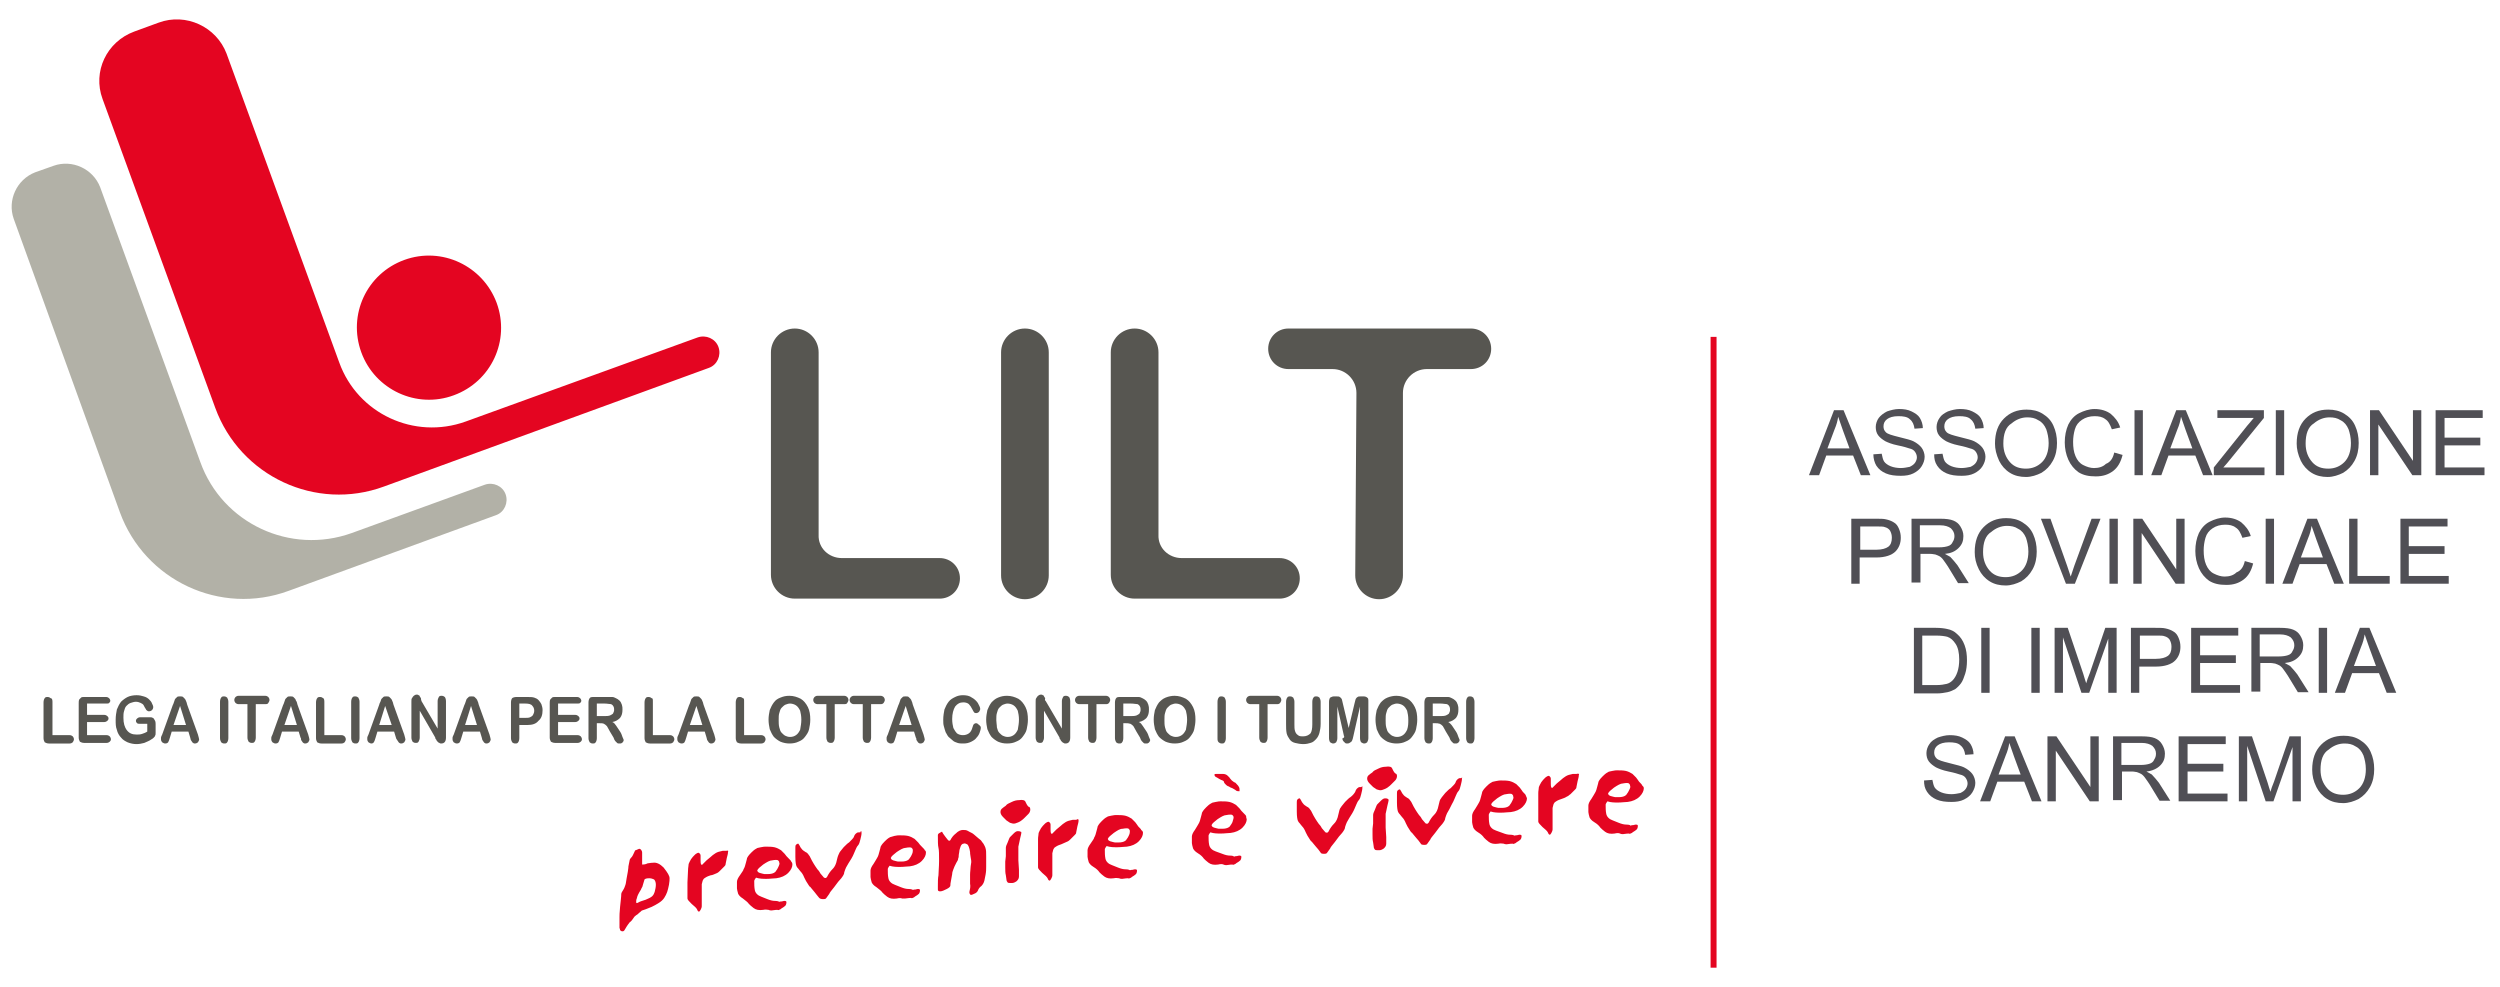 <?xml version="1.0" encoding="utf-8"?>
<!-- Generator: Adobe Illustrator 25.2.1, SVG Export Plug-In . SVG Version: 6.00 Build 0)  -->
<svg version="1.1" id="Livello_1" xmlns="http://www.w3.org/2000/svg" xmlns:xlink="http://www.w3.org/1999/xlink" x="0px" y="0px"
	 width="419.3px" height="165.5px" viewBox="0 0 419.3 165.5" style="enable-background:new 0 0 419.3 165.5;" xml:space="preserve"
	>
<g>
	<g>
		<g>
			<path style="fill:#504F55;" d="M303.4,79.7l4.2-10.9h1.6l4.5,10.9h-1.6l-1.3-3.3h-4.5l-1.2,3.3H303.4z M306.5,75.2h3.7l-1.1-3
				c-0.3-0.9-0.6-1.7-0.8-2.3c-0.1,0.7-0.3,1.4-0.6,2.1L306.5,75.2z"/>
			<path style="fill:#504F55;" d="M314.2,76.2l1.4-0.1c0.1,0.5,0.2,1,0.4,1.3c0.2,0.3,0.6,0.6,1.1,0.8s1.1,0.3,1.7,0.3
				c0.5,0,1-0.1,1.5-0.2c0.4-0.2,0.7-0.4,0.9-0.7c0.2-0.3,0.3-0.6,0.3-0.9c0-0.3-0.1-0.6-0.3-0.9c-0.2-0.3-0.5-0.5-1-0.6
				c-0.3-0.1-0.9-0.3-1.9-0.5c-1-0.2-1.7-0.5-2.1-0.7c-0.5-0.3-0.9-0.6-1.2-1s-0.4-0.9-0.4-1.4c0-0.5,0.2-1.1,0.5-1.5
				s0.8-0.8,1.4-1.1c0.6-0.2,1.3-0.4,2-0.4c0.8,0,1.5,0.1,2.1,0.4c0.6,0.3,1.1,0.6,1.4,1.1c0.3,0.5,0.5,1.1,0.5,1.7l-1.4,0.1
				c-0.1-0.7-0.3-1.2-0.8-1.6c-0.4-0.4-1.1-0.5-1.9-0.5c-0.9,0-1.5,0.2-1.9,0.5s-0.6,0.7-0.6,1.2c0,0.4,0.1,0.7,0.4,1
				c0.3,0.3,1,0.5,2.2,0.8s2,0.5,2.4,0.7c0.6,0.3,1.1,0.7,1.4,1.1c0.3,0.4,0.5,1,0.5,1.5c0,0.6-0.2,1.1-0.5,1.6
				c-0.3,0.5-0.8,0.9-1.4,1.2s-1.3,0.4-2.1,0.4c-1,0-1.8-0.1-2.5-0.4c-0.7-0.3-1.2-0.7-1.6-1.3C314.4,77.6,314.2,76.9,314.2,76.2z"
				/>
			<path style="fill:#504F55;" d="M324.4,76.2l1.4-0.1c0.1,0.5,0.2,1,0.4,1.3c0.2,0.3,0.6,0.6,1.1,0.8c0.5,0.2,1.1,0.3,1.7,0.3
				c0.5,0,1-0.1,1.5-0.2c0.4-0.2,0.7-0.4,0.9-0.7c0.2-0.3,0.3-0.6,0.3-0.9c0-0.3-0.1-0.6-0.3-0.9c-0.2-0.3-0.5-0.5-1-0.6
				c-0.3-0.1-0.9-0.3-1.9-0.5c-1-0.2-1.7-0.5-2.1-0.7c-0.5-0.3-0.9-0.6-1.2-1s-0.4-0.9-0.4-1.4c0-0.5,0.2-1.1,0.5-1.5
				c0.3-0.5,0.8-0.8,1.4-1.1c0.6-0.2,1.3-0.4,2-0.4c0.8,0,1.5,0.1,2.1,0.4c0.6,0.3,1.1,0.6,1.4,1.1c0.3,0.5,0.5,1.1,0.5,1.7
				l-1.4,0.1c-0.1-0.7-0.3-1.2-0.8-1.6c-0.4-0.4-1.1-0.5-1.9-0.5c-0.9,0-1.5,0.2-1.9,0.5s-0.6,0.7-0.6,1.2c0,0.4,0.1,0.7,0.4,1
				c0.3,0.3,1,0.5,2.2,0.8s2,0.5,2.4,0.7c0.6,0.3,1.1,0.7,1.4,1.1c0.3,0.4,0.5,1,0.5,1.5c0,0.6-0.2,1.1-0.5,1.6
				c-0.3,0.5-0.8,0.9-1.4,1.2s-1.3,0.4-2.1,0.4c-1,0-1.8-0.1-2.5-0.4c-0.7-0.3-1.2-0.7-1.6-1.3S324.4,76.9,324.4,76.2z"/>
			<path style="fill:#504F55;" d="M334.6,74.4c0-1.8,0.5-3.2,1.5-4.2c1-1,2.2-1.5,3.8-1.5c1,0,1.9,0.2,2.7,0.7
				c0.8,0.5,1.4,1.1,1.8,2s0.6,1.8,0.6,2.9c0,1.1-0.2,2.1-0.7,3s-1.1,1.5-1.9,2c-0.8,0.4-1.7,0.7-2.6,0.7c-1,0-1.9-0.2-2.7-0.7
				s-1.4-1.2-1.8-2C334.8,76.2,334.6,75.3,334.6,74.4z M336,74.4c0,1.3,0.4,2.3,1.1,3.1c0.7,0.8,1.6,1.1,2.7,1.1
				c1.1,0,2-0.4,2.7-1.1s1.1-1.8,1.1-3.2c0-0.9-0.2-1.7-0.4-2.3c-0.3-0.7-0.7-1.2-1.3-1.5c-0.6-0.4-1.2-0.5-1.9-0.5
				c-1,0-1.9,0.4-2.6,1C336.4,71.6,336,72.8,336,74.4z"/>
			<path style="fill:#504F55;" d="M354.6,75.9l1.4,0.4c-0.3,1.2-0.8,2.1-1.6,2.7c-0.8,0.6-1.7,0.9-2.9,0.9c-1.2,0-2.1-0.2-2.9-0.7
				c-0.7-0.5-1.3-1.2-1.7-2.1c-0.4-0.9-0.6-1.9-0.6-2.9c0-1.1,0.2-2.1,0.6-3c0.4-0.8,1-1.5,1.8-1.9c0.8-0.4,1.7-0.7,2.6-0.7
				c1.1,0,2,0.3,2.7,0.8c0.7,0.6,1.3,1.3,1.6,2.3l-1.4,0.3c-0.3-0.8-0.6-1.4-1.1-1.7c-0.5-0.4-1.1-0.5-1.8-0.5
				c-0.8,0-1.5,0.2-2.1,0.6c-0.6,0.4-1,0.9-1.2,1.6c-0.2,0.7-0.3,1.4-0.3,2.1c0,0.9,0.1,1.7,0.4,2.4c0.3,0.7,0.7,1.2,1.3,1.5
				c0.6,0.3,1.2,0.5,1.8,0.5c0.8,0,1.5-0.2,2-0.7C354,77.5,354.4,76.8,354.6,75.9z"/>
			<path style="fill:#504F55;" d="M358,79.7V68.8h1.4v10.9H358z"/>
			<path style="fill:#504F55;" d="M360.8,79.7l4.2-10.9h1.6l4.5,10.9h-1.6l-1.3-3.3h-4.5l-1.2,3.3H360.8z M364,75.2h3.7l-1.1-3
				c-0.3-0.9-0.6-1.7-0.8-2.3c-0.1,0.7-0.3,1.4-0.6,2.1L364,75.2z"/>
			<path style="fill:#504F55;" d="M371.3,79.7v-1.3l5.6-7c0.4-0.5,0.8-0.9,1.1-1.3h-6.1v-1.3h7.8v1.3l-6.1,7.5l-0.7,0.8h6.9v1.3
				H371.3z"/>
			<path style="fill:#504F55;" d="M381.7,79.7V68.8h1.4v10.9H381.7z"/>
			<path style="fill:#504F55;" d="M385.2,74.4c0-1.8,0.5-3.2,1.5-4.2c1-1,2.2-1.5,3.8-1.5c1,0,1.9,0.2,2.7,0.7
				c0.8,0.5,1.4,1.1,1.8,2s0.6,1.8,0.6,2.9c0,1.1-0.2,2.1-0.7,3s-1.1,1.5-1.9,2c-0.8,0.4-1.7,0.7-2.6,0.7c-1,0-1.9-0.2-2.7-0.7
				s-1.4-1.2-1.8-2C385.4,76.2,385.2,75.3,385.2,74.4z M386.7,74.4c0,1.3,0.4,2.3,1.1,3.1c0.7,0.8,1.6,1.1,2.7,1.1
				c1.1,0,2-0.4,2.7-1.1s1.1-1.8,1.1-3.2c0-0.9-0.2-1.7-0.4-2.3c-0.3-0.7-0.7-1.2-1.3-1.5c-0.6-0.4-1.2-0.5-1.9-0.5
				c-1,0-1.9,0.4-2.6,1C387.1,71.6,386.7,72.8,386.7,74.4z"/>
			<path style="fill:#504F55;" d="M397.5,79.7V68.8h1.5l5.7,8.5v-8.5h1.4v10.9h-1.5l-5.7-8.5v8.5H397.5z"/>
			<path style="fill:#504F55;" d="M408.5,79.7V68.8h7.9v1.3h-6.4v3.3h6v1.3h-6v3.7h6.7v1.3H408.5z"/>
			<path style="fill:#504F55;" d="M310.5,97.9V87h4.1c0.7,0,1.3,0,1.7,0.1c0.5,0.1,1,0.3,1.3,0.5c0.4,0.2,0.7,0.6,0.9,1.1
				c0.2,0.5,0.3,0.9,0.3,1.5c0,0.9-0.3,1.7-0.9,2.3s-1.7,1-3.2,1h-2.8v4.4H310.5z M311.9,92.2h2.8c0.9,0,1.6-0.2,2-0.5
				c0.4-0.3,0.6-0.8,0.6-1.5c0-0.5-0.1-0.8-0.3-1.2c-0.2-0.3-0.5-0.5-0.9-0.6c-0.2-0.1-0.7-0.1-1.3-0.1h-2.8V92.2z"/>
			<path style="fill:#504F55;" d="M320.6,97.9V87h4.8c1,0,1.7,0.1,2.2,0.3c0.5,0.2,0.9,0.5,1.2,1s0.5,1,0.5,1.6c0,0.8-0.2,1.4-0.8,2
				s-1.3,0.9-2.3,1c0.4,0.2,0.7,0.4,0.9,0.5c0.4,0.4,0.8,0.9,1.2,1.4l1.9,3h-1.8l-1.4-2.3c-0.4-0.7-0.8-1.2-1-1.5s-0.5-0.6-0.7-0.7
				c-0.2-0.1-0.4-0.2-0.7-0.3c-0.2,0-0.4-0.1-0.8-0.1h-1.7v4.8H320.6z M322.1,91.8h3.1c0.7,0,1.2-0.1,1.5-0.2
				c0.4-0.1,0.7-0.4,0.8-0.7c0.2-0.3,0.3-0.6,0.3-1c0-0.5-0.2-0.9-0.6-1.3c-0.4-0.3-1-0.5-1.8-0.5h-3.4V91.8z"/>
			<path style="fill:#504F55;" d="M331.2,92.6c0-1.8,0.5-3.2,1.5-4.2c1-1,2.2-1.5,3.8-1.5c1,0,1.9,0.2,2.7,0.7
				c0.8,0.5,1.4,1.1,1.8,2s0.6,1.8,0.6,2.9c0,1.1-0.2,2.1-0.7,3s-1.1,1.5-1.9,2c-0.8,0.4-1.7,0.7-2.6,0.7c-1,0-1.9-0.2-2.7-0.7
				s-1.4-1.2-1.8-2C331.4,94.5,331.2,93.6,331.2,92.6z M332.6,92.6c0,1.3,0.4,2.3,1.1,3.1c0.7,0.8,1.6,1.1,2.7,1.1
				c1.1,0,2-0.4,2.7-1.1s1.1-1.8,1.1-3.2c0-0.9-0.2-1.7-0.4-2.3c-0.3-0.7-0.7-1.2-1.3-1.5c-0.6-0.4-1.2-0.5-1.9-0.5
				c-1,0-1.9,0.4-2.6,1C333,89.8,332.6,91,332.6,92.6z"/>
			<path style="fill:#504F55;" d="M346.5,97.9L342.3,87h1.6l2.8,7.9c0.2,0.6,0.4,1.2,0.6,1.8c0.2-0.6,0.4-1.2,0.6-1.8l2.9-7.9h1.5
				L348,97.9H346.5z"/>
			<path style="fill:#504F55;" d="M353.8,97.9V87h1.4v10.9H353.8z"/>
			<path style="fill:#504F55;" d="M357.8,97.9V87h1.5l5.7,8.5V87h1.4v10.9h-1.5l-5.7-8.5v8.5H357.8z"/>
			<path style="fill:#504F55;" d="M376.5,94.1l1.4,0.4c-0.3,1.2-0.8,2.1-1.6,2.7c-0.8,0.6-1.7,0.9-2.9,0.9c-1.2,0-2.1-0.2-2.9-0.7
				c-0.7-0.5-1.3-1.2-1.7-2.1c-0.4-0.9-0.6-1.9-0.6-2.9c0-1.1,0.2-2.1,0.6-3c0.4-0.8,1-1.5,1.8-1.9c0.8-0.4,1.7-0.7,2.6-0.7
				c1.1,0,2,0.3,2.7,0.8c0.7,0.6,1.3,1.3,1.6,2.3l-1.4,0.3c-0.3-0.8-0.6-1.4-1.1-1.7c-0.5-0.4-1.1-0.5-1.8-0.5
				c-0.8,0-1.5,0.2-2.1,0.6c-0.6,0.4-1,0.9-1.2,1.6c-0.2,0.7-0.3,1.4-0.3,2.1c0,0.9,0.1,1.7,0.4,2.4c0.3,0.7,0.7,1.2,1.3,1.5
				c0.6,0.3,1.2,0.5,1.8,0.5c0.8,0,1.5-0.2,2-0.7C375.9,95.7,376.3,95,376.5,94.1z"/>
			<path style="fill:#504F55;" d="M380,97.9V87h1.4v10.9H380z"/>
			<path style="fill:#504F55;" d="M382.8,97.9l4.2-10.9h1.6l4.5,10.9h-1.6l-1.3-3.3h-4.5l-1.2,3.3H382.8z M385.9,93.5h3.7l-1.1-3
				c-0.3-0.9-0.6-1.7-0.8-2.3c-0.1,0.7-0.3,1.4-0.6,2.1L385.9,93.5z"/>
			<path style="fill:#504F55;" d="M394,97.9V87h1.4v9.6h5.4v1.3H394z"/>
			<path style="fill:#504F55;" d="M402.6,97.9V87h7.9v1.3H404v3.3h6v1.3h-6v3.7h6.7v1.3H402.6z"/>
			<path style="fill:#504F55;" d="M321,116.2v-10.9h3.7c0.8,0,1.5,0.1,1.9,0.2c0.6,0.1,1.2,0.4,1.6,0.8c0.6,0.5,1,1.1,1.3,1.9
				s0.4,1.6,0.4,2.6c0,0.8-0.1,1.6-0.3,2.2c-0.2,0.6-0.4,1.2-0.7,1.6c-0.3,0.4-0.6,0.7-1,1c-0.4,0.2-0.8,0.4-1.3,0.5
				s-1.1,0.2-1.7,0.2H321z M322.5,114.9h2.3c0.7,0,1.3-0.1,1.7-0.2s0.7-0.3,1-0.6c0.3-0.3,0.6-0.8,0.8-1.4c0.2-0.6,0.3-1.3,0.3-2.1
				c0-1.1-0.2-2-0.6-2.6c-0.4-0.6-0.8-1-1.4-1.2c-0.4-0.1-1-0.2-1.9-0.2h-2.3V114.9z"/>
			<path style="fill:#504F55;" d="M332.3,116.2v-10.9h1.4v10.9H332.3z"/>
			<path style="fill:#504F55;" d="M340.7,116.2v-10.9h1.4v10.9H340.7z"/>
			<path style="fill:#504F55;" d="M344.6,116.2v-10.9h2.2l2.6,7.7c0.2,0.7,0.4,1.3,0.5,1.6c0.1-0.4,0.3-1,0.6-1.7l2.6-7.6h1.9v10.9
				h-1.4v-9.1l-3.2,9.1h-1.3l-3.1-9.3v9.3H344.6z"/>
			<path style="fill:#504F55;" d="M357.4,116.2v-10.9h4.1c0.7,0,1.3,0,1.7,0.1c0.5,0.1,1,0.3,1.3,0.5c0.4,0.2,0.7,0.6,0.9,1.1
				c0.2,0.5,0.3,0.9,0.3,1.5c0,0.9-0.3,1.7-0.9,2.3s-1.7,1-3.2,1h-2.8v4.4H357.4z M358.8,110.5h2.8c0.9,0,1.6-0.2,2-0.5
				c0.4-0.3,0.6-0.8,0.6-1.5c0-0.5-0.1-0.8-0.3-1.2c-0.2-0.3-0.5-0.5-0.9-0.6c-0.2-0.1-0.7-0.1-1.3-0.1h-2.8V110.5z"/>
			<path style="fill:#504F55;" d="M367.5,116.2v-10.9h7.9v1.3H369v3.3h6v1.3h-6v3.7h6.7v1.3H367.5z"/>
			<path style="fill:#504F55;" d="M377.6,116.2v-10.9h4.8c1,0,1.7,0.1,2.2,0.3c0.5,0.2,0.9,0.5,1.2,1s0.5,1,0.5,1.6
				c0,0.8-0.2,1.4-0.8,2s-1.3,0.9-2.3,1c0.4,0.2,0.7,0.4,0.9,0.5c0.4,0.4,0.8,0.9,1.2,1.4l1.9,3h-1.8l-1.4-2.3
				c-0.4-0.7-0.8-1.2-1-1.5s-0.5-0.6-0.7-0.7c-0.2-0.1-0.4-0.2-0.7-0.3c-0.2,0-0.4-0.1-0.8-0.1h-1.7v4.8H377.6z M379.1,110.1h3.1
				c0.7,0,1.2-0.1,1.5-0.2c0.4-0.1,0.7-0.4,0.8-0.7c0.2-0.3,0.3-0.6,0.3-1c0-0.5-0.2-0.9-0.6-1.3c-0.4-0.3-1-0.5-1.8-0.5h-3.4V110.1
				z"/>
			<path style="fill:#504F55;" d="M388.9,116.2v-10.9h1.4v10.9H388.9z"/>
			<path style="fill:#504F55;" d="M391.6,116.2l4.2-10.9h1.6l4.5,10.9h-1.6l-1.3-3.3h-4.5l-1.2,3.3H391.6z M394.8,111.7h3.7l-1.1-3
				c-0.3-0.9-0.6-1.7-0.8-2.3c-0.1,0.7-0.3,1.4-0.6,2.1L394.8,111.7z"/>
			<path style="fill:#504F55;" d="M322.7,130.9l1.4-0.1c0.1,0.5,0.2,1,0.4,1.3c0.2,0.3,0.6,0.6,1.1,0.8c0.5,0.2,1.1,0.3,1.7,0.3
				c0.5,0,1-0.1,1.5-0.2c0.4-0.2,0.7-0.4,0.9-0.7c0.2-0.3,0.3-0.6,0.3-0.9c0-0.3-0.1-0.6-0.3-0.9c-0.2-0.3-0.5-0.5-1-0.6
				c-0.3-0.1-0.9-0.3-1.9-0.5c-1-0.2-1.7-0.5-2.1-0.7c-0.5-0.3-0.9-0.6-1.2-1c-0.3-0.4-0.4-0.9-0.4-1.4c0-0.5,0.2-1.1,0.5-1.5
				c0.3-0.5,0.8-0.8,1.4-1.1c0.6-0.2,1.3-0.4,2-0.4c0.8,0,1.5,0.1,2.1,0.4c0.6,0.3,1.1,0.6,1.4,1.1c0.3,0.5,0.5,1.1,0.5,1.7
				l-1.4,0.1c-0.1-0.7-0.3-1.2-0.8-1.6c-0.4-0.4-1.1-0.5-1.9-0.5c-0.9,0-1.5,0.2-1.9,0.5s-0.6,0.7-0.6,1.2c0,0.4,0.1,0.7,0.4,1
				c0.3,0.3,1,0.5,2.2,0.8c1.2,0.3,2,0.5,2.4,0.7c0.6,0.3,1.1,0.7,1.4,1.1c0.3,0.4,0.5,1,0.5,1.5c0,0.6-0.2,1.1-0.5,1.6
				c-0.3,0.5-0.8,0.9-1.4,1.2s-1.3,0.4-2.1,0.4c-1,0-1.8-0.1-2.5-0.4c-0.7-0.3-1.2-0.7-1.6-1.3S322.7,131.6,322.7,130.9z"/>
			<path style="fill:#504F55;" d="M332.1,134.4l4.2-10.9h1.6l4.5,10.9h-1.6l-1.3-3.3h-4.5l-1.2,3.3H332.1z M335.2,129.9h3.7l-1.1-3
				c-0.3-0.9-0.6-1.7-0.8-2.3c-0.1,0.7-0.3,1.4-0.6,2.1L335.2,129.9z"/>
			<path style="fill:#504F55;" d="M343.4,134.4v-10.9h1.5l5.7,8.5v-8.5h1.4v10.9h-1.5l-5.7-8.5v8.5H343.4z"/>
			<path style="fill:#504F55;" d="M354.4,134.4v-10.9h4.8c1,0,1.7,0.1,2.2,0.3c0.5,0.2,0.9,0.5,1.2,1s0.5,1,0.5,1.6
				c0,0.8-0.2,1.4-0.8,2c-0.5,0.5-1.3,0.9-2.3,1c0.4,0.2,0.7,0.4,0.9,0.5c0.4,0.4,0.8,0.9,1.2,1.4l1.9,3h-1.8l-1.4-2.3
				c-0.4-0.7-0.8-1.2-1-1.5s-0.5-0.6-0.7-0.7c-0.2-0.1-0.4-0.2-0.7-0.3c-0.2,0-0.4-0.1-0.8-0.1h-1.7v4.8H354.4z M355.9,128.3h3.1
				c0.7,0,1.2-0.1,1.5-0.2c0.4-0.1,0.7-0.4,0.8-0.7c0.2-0.3,0.3-0.6,0.3-1c0-0.5-0.2-0.9-0.6-1.3c-0.4-0.3-1-0.5-1.8-0.5h-3.4V128.3
				z"/>
			<path style="fill:#504F55;" d="M365.4,134.4v-10.9h7.9v1.3h-6.4v3.3h6v1.3h-6v3.7h6.7v1.3H365.4z"/>
			<path style="fill:#504F55;" d="M375.5,134.4v-10.9h2.2l2.6,7.7c0.2,0.7,0.4,1.3,0.5,1.6c0.1-0.4,0.3-1,0.6-1.7l2.6-7.6h1.9v10.9
				h-1.4v-9.1l-3.2,9.1H380l-3.1-9.3v9.3H375.5z"/>
			<path style="fill:#504F55;" d="M387.8,129.1c0-1.8,0.5-3.2,1.5-4.2c1-1,2.2-1.5,3.8-1.5c1,0,1.9,0.2,2.7,0.7
				c0.8,0.5,1.4,1.1,1.8,2s0.6,1.8,0.6,2.9c0,1.1-0.2,2.1-0.7,3s-1.1,1.5-1.9,2c-0.8,0.4-1.7,0.7-2.6,0.7c-1,0-1.9-0.2-2.7-0.7
				s-1.4-1.2-1.8-2C388,131,387.8,130.1,387.8,129.1z M389.2,129.1c0,1.3,0.4,2.3,1.1,3.1c0.7,0.8,1.6,1.1,2.7,1.1
				c1.1,0,2-0.4,2.7-1.1s1.1-1.8,1.1-3.2c0-0.9-0.2-1.7-0.4-2.3c-0.3-0.7-0.7-1.2-1.3-1.5c-0.6-0.4-1.2-0.5-1.9-0.5
				c-1,0-1.9,0.4-2.6,1C389.6,126.3,389.2,127.5,389.2,129.1z"/>
		</g>
	</g>
	<line style="fill:none;stroke:#E40521;stroke-miterlimit:10;" x1="287.4" y1="56.5" x2="287.4" y2="162.3"/>
	<g>
		<path style="fill-rule:evenodd;clip-rule:evenodd;fill:#E40521;" d="M64.4,81.6c-11.4,4.2-24.1-1.7-28.3-13.2L17.2,16.6
			c-1.7-4.6,0.7-9.6,5.3-11.3l4.1-1.5C31.2,2.1,36.3,4.5,38,9l18.9,51.8c3.1,8.6,12.6,13,21.2,9.9l38.9-14.1c1.4-0.5,3,0.2,3.5,1.6
			c0.5,1.4-0.2,3-1.6,3.5L64.4,81.6L64.4,81.6z M60.6,59.1c-2.3-6.3,0.9-13.2,7.2-15.5c6.3-2.3,13.2,1,15.5,7.2
			c2.3,6.3-0.9,13.2-7.2,15.5C69.9,68.6,62.9,65.4,60.6,59.1L60.6,59.1z"/>
		<path style="fill-rule:evenodd;clip-rule:evenodd;fill:#575651;" d="M8.8,117.7v5.6h2.9c0.2,0,0.4,0.1,0.5,0.2
			c0.1,0.1,0.2,0.3,0.2,0.5c0,0.2-0.1,0.3-0.2,0.5c-0.1,0.1-0.3,0.2-0.5,0.2H8.2c-0.3,0-0.5-0.1-0.7-0.2c-0.1-0.2-0.2-0.4-0.2-0.7
			v-6c0-0.3,0.1-0.6,0.2-0.7c0.1-0.2,0.3-0.2,0.5-0.2c0.2,0,0.4,0.1,0.5,0.2C8.7,117.1,8.8,117.3,8.8,117.7L8.8,117.7z"/>
		<path style="fill-rule:evenodd;clip-rule:evenodd;fill:#575651;" d="M17.8,118h-3.2v1.9h2.9c0.2,0,0.4,0.1,0.5,0.2
			c0.1,0.1,0.2,0.2,0.2,0.4c0,0.2-0.1,0.3-0.2,0.4c-0.1,0.1-0.3,0.2-0.5,0.2h-2.9v2.2h3.3c0.2,0,0.4,0.1,0.5,0.2
			c0.1,0.1,0.2,0.3,0.2,0.5c0,0.2-0.1,0.3-0.2,0.4c-0.1,0.1-0.3,0.2-0.5,0.2h-3.8c-0.3,0-0.5-0.1-0.7-0.2c-0.1-0.2-0.2-0.4-0.2-0.7
			v-5.8c0-0.2,0-0.4,0.1-0.6c0.1-0.1,0.2-0.2,0.3-0.3c0.1-0.1,0.3-0.1,0.5-0.1h3.7c0.2,0,0.4,0.1,0.5,0.2c0.1,0.1,0.2,0.3,0.2,0.4
			c0,0.2-0.1,0.3-0.2,0.4C18.2,118,18.1,118,17.8,118L17.8,118z"/>
		<path style="fill-rule:evenodd;clip-rule:evenodd;fill:#575651;" d="M26.1,121.4v1.5c0,0.2,0,0.4-0.1,0.5c0,0.1-0.1,0.2-0.2,0.3
			c-0.1,0.1-0.2,0.2-0.4,0.3c-0.4,0.3-0.8,0.4-1.2,0.6c-0.4,0.1-0.8,0.2-1.3,0.2c-0.5,0-1-0.1-1.5-0.3c-0.4-0.2-0.8-0.4-1.1-0.8
			c-0.3-0.3-0.6-0.8-0.7-1.3c-0.2-0.5-0.2-1-0.2-1.7c0-0.6,0.1-1.2,0.2-1.7c0.2-0.5,0.4-0.9,0.7-1.3c0.3-0.3,0.7-0.6,1.1-0.8
			c0.4-0.2,1-0.3,1.5-0.3c0.5,0,0.9,0.1,1.2,0.2c0.4,0.1,0.7,0.3,0.9,0.5c0.2,0.2,0.4,0.4,0.5,0.7c0.1,0.2,0.2,0.4,0.2,0.6
			c0,0.2-0.1,0.4-0.2,0.5c-0.1,0.1-0.3,0.2-0.5,0.2c-0.1,0-0.2,0-0.3-0.1c-0.1-0.1-0.2-0.1-0.2-0.2c-0.2-0.3-0.3-0.5-0.4-0.7
			c-0.1-0.2-0.3-0.3-0.5-0.4c-0.2-0.1-0.5-0.2-0.8-0.2c-0.3,0-0.6,0.1-0.9,0.2c-0.3,0.1-0.5,0.3-0.7,0.5c-0.2,0.2-0.3,0.5-0.4,0.9
			c-0.1,0.3-0.1,0.7-0.1,1.1c0,0.9,0.2,1.6,0.6,2.1c0.4,0.5,0.9,0.7,1.6,0.7c0.3,0,0.6,0,0.9-0.1c0.3-0.1,0.6-0.2,0.9-0.4v-1.3h-1.1
			c-0.3,0-0.5,0-0.6-0.1c-0.1-0.1-0.2-0.2-0.2-0.4c0-0.2,0.1-0.3,0.2-0.4c0.1-0.1,0.3-0.2,0.5-0.2h1.6c0.2,0,0.4,0,0.5,0.1
			c0.1,0,0.2,0.1,0.3,0.3C26.1,121,26.1,121.2,26.1,121.4L26.1,121.4z"/>
		<path style="fill-rule:evenodd;clip-rule:evenodd;fill:#575651;" d="M31.9,123.7l-0.3-1h-2.8l-0.3,1c-0.1,0.4-0.2,0.6-0.3,0.8
			c-0.1,0.1-0.2,0.2-0.5,0.2c-0.2,0-0.3-0.1-0.5-0.2c-0.1-0.1-0.2-0.3-0.2-0.5c0-0.1,0-0.2,0-0.3c0-0.1,0.1-0.3,0.2-0.5l1.8-5
			c0.1-0.1,0.1-0.3,0.2-0.5c0.1-0.2,0.1-0.4,0.2-0.5c0.1-0.1,0.2-0.2,0.3-0.3c0.1-0.1,0.3-0.1,0.5-0.1c0.2,0,0.4,0,0.5,0.1
			c0.1,0.1,0.2,0.2,0.3,0.3c0.1,0.1,0.2,0.3,0.2,0.4c0.1,0.1,0.1,0.3,0.2,0.6l1.8,5c0.1,0.4,0.2,0.7,0.2,0.8c0,0.2-0.1,0.3-0.2,0.5
			c-0.1,0.1-0.3,0.2-0.5,0.2c-0.1,0-0.2,0-0.3-0.1c-0.1,0-0.1-0.1-0.2-0.2c-0.1-0.1-0.1-0.2-0.2-0.3C32,124,31.9,123.8,31.9,123.7
			L31.9,123.7z M29.1,121.6h2.1l-1-3.2L29.1,121.6L29.1,121.6z"/>
		<path style="fill-rule:evenodd;clip-rule:evenodd;fill:#575651;" d="M36.9,123.8v-6.1c0-0.3,0.1-0.6,0.2-0.7
			c0.1-0.2,0.3-0.2,0.5-0.2c0.2,0,0.4,0.1,0.5,0.2c0.1,0.2,0.2,0.4,0.2,0.7v6.1c0,0.3-0.1,0.6-0.2,0.7c-0.1,0.2-0.3,0.2-0.5,0.2
			c-0.2,0-0.4-0.1-0.5-0.2C37,124.3,36.9,124.1,36.9,123.8L36.9,123.8z"/>
		<path style="fill-rule:evenodd;clip-rule:evenodd;fill:#575651;" d="M44.4,118.1h-1.5v5.6c0,0.3-0.1,0.6-0.2,0.7
			c-0.1,0.2-0.3,0.2-0.5,0.2c-0.2,0-0.4-0.1-0.5-0.2c-0.1-0.2-0.2-0.4-0.2-0.7v-5.6H40c-0.2,0-0.4-0.1-0.5-0.2
			c-0.1-0.1-0.2-0.3-0.2-0.5c0-0.2,0.1-0.4,0.2-0.5c0.1-0.1,0.3-0.2,0.5-0.2h4.5c0.2,0,0.4,0.1,0.5,0.2c0.1,0.1,0.2,0.3,0.2,0.5
			c0,0.2-0.1,0.3-0.2,0.5C44.9,118.1,44.7,118.1,44.4,118.1L44.4,118.1z"/>
		<path style="fill-rule:evenodd;clip-rule:evenodd;fill:#575651;" d="M50.4,123.7l-0.3-1h-2.8l-0.3,1c-0.1,0.4-0.2,0.6-0.3,0.8
			c-0.1,0.1-0.2,0.2-0.5,0.2c-0.2,0-0.3-0.1-0.5-0.2c-0.1-0.1-0.2-0.3-0.2-0.5c0-0.1,0-0.2,0-0.3c0-0.1,0.1-0.3,0.2-0.5l1.8-5
			c0.1-0.1,0.1-0.3,0.2-0.5c0.1-0.2,0.1-0.4,0.2-0.5c0.1-0.1,0.2-0.2,0.3-0.3c0.1-0.1,0.3-0.1,0.5-0.1c0.2,0,0.4,0,0.5,0.1
			c0.1,0.1,0.2,0.2,0.3,0.3c0.1,0.1,0.1,0.3,0.2,0.4c0.1,0.1,0.1,0.3,0.2,0.6l1.8,5c0.1,0.4,0.2,0.7,0.2,0.8c0,0.2-0.1,0.3-0.2,0.5
			c-0.1,0.1-0.3,0.2-0.5,0.2c-0.1,0-0.2,0-0.3-0.1c-0.1,0-0.1-0.1-0.2-0.2c-0.1-0.1-0.1-0.2-0.2-0.3C50.5,124,50.5,123.8,50.4,123.7
			L50.4,123.7z M47.7,121.6h2.1l-1-3.2L47.7,121.6L47.7,121.6z"/>
		<path style="fill-rule:evenodd;clip-rule:evenodd;fill:#575651;" d="M54.4,117.7v5.6h2.9c0.2,0,0.4,0.1,0.5,0.2
			c0.1,0.1,0.2,0.3,0.2,0.5c0,0.2-0.1,0.3-0.2,0.5c-0.1,0.1-0.3,0.2-0.5,0.2h-3.4c-0.3,0-0.5-0.1-0.7-0.2c-0.1-0.2-0.2-0.4-0.2-0.7
			v-6c0-0.3,0.1-0.6,0.2-0.7c0.1-0.2,0.3-0.2,0.5-0.2c0.2,0,0.4,0.1,0.5,0.2C54.3,117.1,54.4,117.3,54.4,117.7L54.4,117.7z"/>
		<path style="fill-rule:evenodd;clip-rule:evenodd;fill:#575651;" d="M58.9,123.8v-6.1c0-0.3,0.1-0.6,0.2-0.7
			c0.1-0.2,0.3-0.2,0.5-0.2c0.2,0,0.4,0.1,0.5,0.2c0.1,0.2,0.2,0.4,0.2,0.7v6.1c0,0.3-0.1,0.6-0.2,0.7c-0.1,0.2-0.3,0.2-0.5,0.2
			c-0.2,0-0.4-0.1-0.5-0.2C59,124.3,58.9,124.1,58.9,123.8L58.9,123.8z"/>
		<path style="fill-rule:evenodd;clip-rule:evenodd;fill:#575651;" d="M66.4,123.7l-0.3-1h-2.8l-0.3,1c-0.1,0.4-0.2,0.6-0.3,0.8
			c-0.1,0.1-0.2,0.2-0.4,0.2c-0.2,0-0.3-0.1-0.5-0.2c-0.1-0.1-0.2-0.3-0.2-0.5c0-0.1,0-0.2,0-0.3c0-0.1,0.1-0.3,0.2-0.5l1.8-5
			c0-0.1,0.1-0.3,0.2-0.5c0.1-0.2,0.1-0.4,0.2-0.5c0.1-0.1,0.2-0.2,0.3-0.3c0.1-0.1,0.3-0.1,0.5-0.1c0.2,0,0.4,0,0.5,0.1
			c0.1,0.1,0.2,0.2,0.3,0.3c0.1,0.1,0.2,0.3,0.2,0.4c0.1,0.1,0.1,0.3,0.2,0.6l1.8,5c0.1,0.4,0.2,0.7,0.2,0.8c0,0.2-0.1,0.3-0.2,0.5
			c-0.1,0.1-0.3,0.2-0.5,0.2c-0.1,0-0.2,0-0.3-0.1c-0.1,0-0.1-0.1-0.2-0.2c-0.1-0.1-0.1-0.2-0.2-0.3C66.5,124,66.4,123.8,66.4,123.7
			L66.4,123.7z M63.6,121.6h2.1l-1.1-3.2L63.6,121.6L63.6,121.6z"/>
		<path style="fill-rule:evenodd;clip-rule:evenodd;fill:#575651;" d="M70.7,117.6l2.7,4.6v-4.6c0-0.3,0.1-0.5,0.2-0.7
			c0.1-0.2,0.3-0.2,0.5-0.2c0.2,0,0.4,0.1,0.5,0.2c0.1,0.1,0.2,0.4,0.2,0.7v6.1c0,0.7-0.3,1-0.8,1c-0.1,0-0.2,0-0.3-0.1
			c-0.1,0-0.2-0.1-0.3-0.2c-0.1-0.1-0.2-0.2-0.2-0.3c-0.1-0.1-0.2-0.2-0.2-0.4l-2.6-4.5v4.5c0,0.3-0.1,0.5-0.2,0.7
			c-0.1,0.2-0.3,0.2-0.5,0.2c-0.2,0-0.4-0.1-0.5-0.2c-0.1-0.2-0.2-0.4-0.2-0.7v-6c0-0.3,0-0.5,0.1-0.6c0.1-0.2,0.2-0.3,0.3-0.4
			c0.1-0.1,0.3-0.2,0.5-0.2c0.1,0,0.2,0,0.3,0.1c0.1,0,0.2,0.1,0.2,0.2c0.1,0.1,0.1,0.2,0.2,0.3C70.6,117.4,70.7,117.5,70.7,117.6
			L70.7,117.6z"/>
		<path style="fill-rule:evenodd;clip-rule:evenodd;fill:#575651;" d="M80.8,123.7l-0.3-1h-2.8l-0.3,1c-0.1,0.4-0.2,0.6-0.3,0.8
			c-0.1,0.1-0.2,0.2-0.5,0.2c-0.2,0-0.3-0.1-0.5-0.2c-0.1-0.1-0.2-0.3-0.2-0.5c0-0.1,0-0.2,0-0.3c0-0.1,0.1-0.3,0.2-0.5l1.8-5
			c0.1-0.1,0.1-0.3,0.2-0.5c0.1-0.2,0.1-0.4,0.2-0.5c0.1-0.1,0.2-0.2,0.3-0.3c0.1-0.1,0.3-0.1,0.5-0.1c0.2,0,0.4,0,0.5,0.1
			c0.1,0.1,0.2,0.2,0.3,0.3c0.1,0.1,0.2,0.3,0.2,0.4c0.1,0.1,0.1,0.3,0.2,0.6l1.8,5c0.1,0.4,0.2,0.7,0.2,0.8c0,0.2-0.1,0.3-0.2,0.5
			c-0.1,0.1-0.3,0.2-0.5,0.2c-0.1,0-0.2,0-0.3-0.1c-0.1,0-0.1-0.1-0.2-0.2c-0.1-0.1-0.1-0.2-0.2-0.3C80.9,124,80.8,123.8,80.8,123.7
			L80.8,123.7z M78,121.6H80l-1-3.2L78,121.6L78,121.6z"/>
		<path style="fill-rule:evenodd;clip-rule:evenodd;fill:#575651;" d="M88.4,121.6h-1.3v2.2c0,0.3-0.1,0.6-0.2,0.7
			c-0.1,0.2-0.3,0.2-0.5,0.2c-0.2,0-0.4-0.1-0.5-0.2c-0.1-0.2-0.2-0.4-0.2-0.7v-6c0-0.3,0.1-0.6,0.2-0.7c0.1-0.1,0.4-0.2,0.7-0.2
			h1.8c0.5,0,0.9,0,1.2,0.1c0.3,0.1,0.5,0.2,0.7,0.4c0.2,0.2,0.4,0.5,0.5,0.7c0.1,0.3,0.2,0.6,0.2,1c0,0.8-0.2,1.4-0.7,1.8
			C89.9,121.4,89.3,121.6,88.4,121.6L88.4,121.6z M88.1,118h-1v2.4h1c0.3,0,0.6,0,0.8-0.1c0.2-0.1,0.4-0.2,0.5-0.4
			c0.1-0.2,0.2-0.4,0.2-0.7c0-0.3-0.1-0.6-0.3-0.8C89.1,118.1,88.7,118,88.1,118L88.1,118z"/>
		<path style="fill-rule:evenodd;clip-rule:evenodd;fill:#575651;" d="M96.8,118h-3.2v1.9h2.9c0.2,0,0.4,0.1,0.5,0.2
			c0.1,0.1,0.2,0.2,0.2,0.4c0,0.2-0.1,0.3-0.2,0.4c-0.1,0.1-0.3,0.2-0.5,0.2h-2.9v2.2h3.3c0.2,0,0.4,0.1,0.5,0.2
			c0.1,0.1,0.2,0.3,0.2,0.5c0,0.2-0.1,0.3-0.2,0.4c-0.1,0.1-0.3,0.2-0.5,0.2h-3.8c-0.3,0-0.5-0.1-0.7-0.2c-0.1-0.2-0.2-0.4-0.2-0.7
			v-5.8c0-0.2,0-0.4,0.1-0.6c0.1-0.1,0.2-0.2,0.3-0.3c0.1-0.1,0.3-0.1,0.5-0.1h3.7c0.2,0,0.4,0.1,0.5,0.2c0.1,0.1,0.2,0.3,0.2,0.4
			c0,0.2-0.1,0.3-0.2,0.4C97.2,118,97,118,96.8,118L96.8,118z"/>
		<path style="fill-rule:evenodd;clip-rule:evenodd;fill:#575651;" d="M100.6,121.3h-0.5v2.5c0,0.3-0.1,0.6-0.2,0.7
			c-0.1,0.2-0.3,0.2-0.5,0.2c-0.2,0-0.4-0.1-0.5-0.2c-0.1-0.2-0.2-0.4-0.2-0.7v-6c0-0.3,0.1-0.6,0.2-0.7c0.1-0.2,0.4-0.2,0.7-0.2
			h2.3c0.3,0,0.6,0,0.8,0c0.2,0,0.4,0.1,0.6,0.2c0.2,0.1,0.4,0.2,0.6,0.4c0.2,0.2,0.3,0.4,0.4,0.7c0.1,0.3,0.1,0.5,0.1,0.8
			c0,0.6-0.1,1-0.4,1.4c-0.3,0.3-0.7,0.6-1.3,0.7c0.3,0.1,0.5,0.4,0.7,0.7c0.2,0.3,0.4,0.6,0.6,0.9c0.2,0.3,0.3,0.6,0.4,0.9
			c0.1,0.3,0.2,0.4,0.2,0.5c0,0.1,0,0.2-0.1,0.3c-0.1,0.1-0.1,0.2-0.2,0.2c-0.1,0.1-0.2,0.1-0.4,0.1c-0.2,0-0.3,0-0.4-0.1
			c-0.1-0.1-0.2-0.2-0.3-0.3c-0.1-0.1-0.2-0.3-0.3-0.6l-0.6-1c-0.2-0.4-0.4-0.7-0.5-0.9c-0.2-0.2-0.3-0.3-0.5-0.4
			C101.1,121.3,100.9,121.3,100.6,121.3L100.6,121.3z M101.4,118h-1.3v2.1h1.3c0.3,0,0.6,0,0.9-0.1c0.2-0.1,0.4-0.2,0.5-0.3
			c0.1-0.2,0.2-0.4,0.2-0.6c0-0.2,0-0.4-0.1-0.6c-0.1-0.2-0.2-0.3-0.4-0.4C102.2,118.1,101.9,118,101.4,118L101.4,118z"/>
		<path style="fill-rule:evenodd;clip-rule:evenodd;fill:#575651;" d="M109.5,117.7v5.6h2.9c0.2,0,0.4,0.1,0.5,0.2
			c0.1,0.1,0.2,0.3,0.2,0.5c0,0.2-0.1,0.3-0.2,0.5c-0.1,0.1-0.3,0.2-0.5,0.2H109c-0.3,0-0.5-0.1-0.7-0.2c-0.1-0.2-0.2-0.4-0.2-0.7
			v-6c0-0.3,0.1-0.6,0.2-0.7c0.1-0.2,0.3-0.2,0.5-0.2c0.2,0,0.4,0.1,0.5,0.2C109.5,117.1,109.5,117.3,109.5,117.7L109.5,117.7z"/>
		<path style="fill-rule:evenodd;clip-rule:evenodd;fill:#575651;" d="M118.5,123.7l-0.3-1h-2.8l-0.3,1c-0.1,0.4-0.2,0.6-0.3,0.8
			c-0.1,0.1-0.2,0.2-0.5,0.2c-0.2,0-0.3-0.1-0.5-0.2c-0.1-0.1-0.2-0.3-0.2-0.5c0-0.1,0-0.2,0-0.3c0-0.1,0.1-0.3,0.2-0.5l1.8-5
			c0.1-0.1,0.1-0.3,0.2-0.5c0.1-0.2,0.1-0.4,0.2-0.5c0.1-0.1,0.2-0.2,0.3-0.3c0.1-0.1,0.3-0.1,0.5-0.1c0.2,0,0.4,0,0.5,0.1
			c0.1,0.1,0.2,0.2,0.3,0.3c0.1,0.1,0.2,0.3,0.2,0.4c0.1,0.1,0.1,0.3,0.2,0.6l1.8,5c0.1,0.4,0.2,0.7,0.2,0.8c0,0.2-0.1,0.3-0.2,0.5
			c-0.1,0.1-0.3,0.2-0.5,0.2c-0.1,0-0.2,0-0.3-0.1c-0.1,0-0.1-0.1-0.2-0.2c-0.1-0.1-0.1-0.2-0.2-0.3
			C118.6,124,118.5,123.8,118.5,123.7L118.5,123.7z M115.7,121.6h2.1l-1-3.2L115.7,121.6L115.7,121.6z"/>
		<path style="fill-rule:evenodd;clip-rule:evenodd;fill:#575651;" d="M124.8,117.7v5.6h2.9c0.2,0,0.4,0.1,0.5,0.2
			c0.1,0.1,0.2,0.3,0.2,0.5c0,0.2-0.1,0.3-0.2,0.5c-0.1,0.1-0.3,0.2-0.5,0.2h-3.4c-0.3,0-0.5-0.1-0.7-0.2c-0.1-0.2-0.2-0.4-0.2-0.7
			v-6c0-0.3,0.1-0.6,0.2-0.7c0.1-0.2,0.3-0.2,0.5-0.2c0.2,0,0.4,0.1,0.5,0.2C124.8,117.1,124.8,117.3,124.8,117.7L124.8,117.7z"/>
		<path style="fill-rule:evenodd;clip-rule:evenodd;fill:#575651;" d="M132.4,116.7c0.7,0,1.3,0.2,1.9,0.5c0.5,0.3,0.9,0.8,1.2,1.4
			c0.3,0.6,0.4,1.3,0.4,2.1c0,0.6-0.1,1.1-0.2,1.6c-0.1,0.5-0.4,0.9-0.7,1.3c-0.3,0.4-0.6,0.6-1.1,0.8c-0.4,0.2-0.9,0.3-1.5,0.3
			c-0.5,0-1-0.1-1.5-0.3c-0.4-0.2-0.8-0.5-1.1-0.8c-0.3-0.4-0.5-0.8-0.7-1.3c-0.1-0.5-0.2-1-0.2-1.6c0-0.6,0.1-1.1,0.2-1.6
			c0.2-0.5,0.4-0.9,0.7-1.3s0.6-0.6,1.1-0.8C131.4,116.8,131.8,116.7,132.4,116.7L132.4,116.7z M134.4,120.7c0-0.6-0.1-1.1-0.2-1.5
			c-0.2-0.4-0.4-0.7-0.7-0.9c-0.3-0.2-0.7-0.3-1-0.3c-0.3,0-0.5,0.1-0.8,0.2c-0.2,0.1-0.4,0.3-0.6,0.5c-0.2,0.2-0.3,0.5-0.4,0.9
			c-0.1,0.3-0.1,0.7-0.1,1.2c0,0.4,0,0.8,0.1,1.2c0.1,0.4,0.2,0.7,0.4,0.9c0.2,0.2,0.4,0.4,0.6,0.5c0.2,0.1,0.5,0.2,0.8,0.2
			c0.4,0,0.7-0.1,1-0.3c0.3-0.2,0.5-0.5,0.7-0.9C134.3,121.8,134.4,121.3,134.4,120.7L134.4,120.7z"/>
		<path style="fill-rule:evenodd;clip-rule:evenodd;fill:#575651;" d="M141.5,118.1H140v5.6c0,0.3-0.1,0.6-0.2,0.7
			c-0.1,0.2-0.3,0.2-0.5,0.2c-0.2,0-0.4-0.1-0.5-0.2c-0.1-0.2-0.2-0.4-0.2-0.7v-5.6h-1.5c-0.2,0-0.4-0.1-0.5-0.2
			c-0.1-0.1-0.2-0.3-0.2-0.5c0-0.2,0.1-0.4,0.2-0.5c0.1-0.1,0.3-0.2,0.5-0.2h4.5c0.2,0,0.4,0.1,0.5,0.2c0.1,0.1,0.2,0.3,0.2,0.5
			c0,0.2-0.1,0.3-0.2,0.5C142,118.1,141.8,118.1,141.5,118.1L141.5,118.1z"/>
		<path style="fill-rule:evenodd;clip-rule:evenodd;fill:#575651;" d="M147.6,118.1h-1.5v5.6c0,0.3-0.1,0.6-0.2,0.7
			c-0.1,0.2-0.3,0.2-0.5,0.2c-0.2,0-0.4-0.1-0.5-0.2c-0.1-0.2-0.2-0.4-0.2-0.7v-5.6h-1.5c-0.2,0-0.4-0.1-0.5-0.2
			c-0.1-0.1-0.2-0.3-0.2-0.5c0-0.2,0.1-0.4,0.2-0.5c0.1-0.1,0.3-0.2,0.5-0.2h4.5c0.2,0,0.4,0.1,0.5,0.2c0.1,0.1,0.2,0.3,0.2,0.5
			c0,0.2-0.1,0.3-0.2,0.5C148,118.1,147.9,118.1,147.6,118.1L147.6,118.1z"/>
		<path style="fill-rule:evenodd;clip-rule:evenodd;fill:#575651;" d="M153.6,123.7l-0.3-1h-2.8l-0.3,1c-0.1,0.4-0.2,0.6-0.3,0.8
			c-0.1,0.1-0.2,0.2-0.5,0.2c-0.2,0-0.3-0.1-0.5-0.2c-0.1-0.1-0.2-0.3-0.2-0.5c0-0.1,0-0.2,0-0.3c0-0.1,0.1-0.3,0.2-0.5l1.8-5
			c0.1-0.1,0.1-0.3,0.2-0.5c0.1-0.2,0.1-0.4,0.2-0.5c0.1-0.1,0.2-0.2,0.3-0.3c0.1-0.1,0.3-0.1,0.5-0.1c0.2,0,0.4,0,0.5,0.1
			c0.1,0.1,0.2,0.2,0.3,0.3c0.1,0.1,0.2,0.3,0.2,0.4c0.1,0.1,0.1,0.3,0.2,0.6l1.8,5c0.1,0.4,0.2,0.7,0.2,0.8c0,0.2-0.1,0.3-0.2,0.5
			c-0.1,0.1-0.3,0.2-0.5,0.2c-0.1,0-0.2,0-0.3-0.1c-0.1,0-0.1-0.1-0.2-0.2c-0.1-0.1-0.1-0.2-0.2-0.3
			C153.7,124,153.7,123.8,153.6,123.7L153.6,123.7z M150.8,121.6h2.1l-1-3.2L150.8,121.6L150.8,121.6z"/>
		<path style="fill-rule:evenodd;clip-rule:evenodd;fill:#575651;" d="M164.5,122.1c0,0.2-0.1,0.5-0.2,0.8c-0.1,0.3-0.3,0.6-0.5,0.8
			c-0.2,0.3-0.5,0.5-0.9,0.7c-0.4,0.2-0.8,0.3-1.3,0.3c-0.4,0-0.7,0-1-0.1c-0.3-0.1-0.6-0.2-0.8-0.4c-0.2-0.2-0.5-0.4-0.7-0.6
			c-0.2-0.2-0.3-0.5-0.5-0.8c-0.1-0.3-0.2-0.6-0.3-1c-0.1-0.3-0.1-0.7-0.1-1.1c0-0.6,0.1-1.2,0.2-1.7c0.2-0.5,0.4-0.9,0.7-1.3
			c0.3-0.4,0.7-0.6,1.1-0.8c0.4-0.2,0.8-0.3,1.3-0.3c0.6,0,1.1,0.1,1.5,0.4c0.4,0.2,0.8,0.6,1,0.9c0.2,0.4,0.4,0.7,0.4,1
			c0,0.2-0.1,0.3-0.2,0.5c-0.1,0.1-0.3,0.2-0.4,0.2c-0.2,0-0.3,0-0.4-0.1c-0.1-0.1-0.2-0.3-0.3-0.5c-0.2-0.4-0.4-0.7-0.6-0.9
			c-0.2-0.2-0.6-0.3-0.9-0.3c-0.6,0-1,0.2-1.4,0.7c-0.3,0.5-0.5,1.2-0.5,2.1c0,0.6,0.1,1.1,0.2,1.5c0.2,0.4,0.4,0.7,0.6,0.9
			c0.3,0.2,0.6,0.3,1,0.3c0.4,0,0.7-0.1,1-0.3c0.3-0.2,0.5-0.6,0.6-1c0.1-0.2,0.1-0.4,0.2-0.5c0.1-0.1,0.2-0.2,0.4-0.2
			c0.2,0,0.3,0.1,0.4,0.2C164.5,121.8,164.5,121.9,164.5,122.1L164.5,122.1z"/>
		<path style="fill-rule:evenodd;clip-rule:evenodd;fill:#575651;" d="M168.9,116.7c0.7,0,1.3,0.2,1.9,0.5c0.5,0.3,0.9,0.8,1.2,1.4
			c0.3,0.6,0.4,1.3,0.4,2.1c0,0.6-0.1,1.1-0.2,1.6c-0.1,0.5-0.4,0.9-0.7,1.3c-0.3,0.4-0.6,0.6-1.1,0.8c-0.4,0.2-0.9,0.3-1.5,0.3
			s-1-0.1-1.5-0.3c-0.4-0.2-0.8-0.5-1.1-0.8c-0.3-0.4-0.5-0.8-0.7-1.3c-0.1-0.5-0.2-1-0.2-1.6c0-0.6,0.1-1.1,0.2-1.6
			c0.2-0.5,0.4-0.9,0.7-1.3c0.3-0.3,0.6-0.6,1.1-0.8C167.9,116.8,168.3,116.7,168.9,116.7L168.9,116.7z M170.9,120.7
			c0-0.6-0.1-1.1-0.2-1.5c-0.2-0.4-0.4-0.7-0.7-0.9c-0.3-0.2-0.7-0.3-1-0.3c-0.3,0-0.5,0.1-0.8,0.2c-0.2,0.1-0.4,0.3-0.6,0.5
			c-0.2,0.2-0.3,0.5-0.4,0.9c-0.1,0.3-0.1,0.7-0.1,1.2c0,0.4,0.1,0.8,0.1,1.2c0.1,0.4,0.2,0.7,0.4,0.9c0.2,0.2,0.4,0.4,0.6,0.5
			c0.2,0.1,0.5,0.2,0.8,0.2c0.4,0,0.7-0.1,1-0.3c0.3-0.2,0.5-0.5,0.7-0.9C170.8,121.8,170.9,121.3,170.9,120.7L170.9,120.7z"/>
		<path style="fill-rule:evenodd;clip-rule:evenodd;fill:#575651;" d="M175.4,117.6l2.7,4.6v-4.6c0-0.3,0.1-0.5,0.2-0.7
			c0.1-0.2,0.3-0.2,0.5-0.2c0.2,0,0.4,0.1,0.5,0.2c0.1,0.1,0.2,0.4,0.2,0.7v6.1c0,0.7-0.3,1-0.8,1c-0.1,0-0.2,0-0.3-0.1
			c-0.1,0-0.2-0.1-0.3-0.2c-0.1-0.1-0.2-0.2-0.2-0.3c-0.1-0.1-0.2-0.2-0.2-0.4l-2.6-4.5v4.5c0,0.3-0.1,0.5-0.2,0.7
			c-0.1,0.2-0.3,0.2-0.5,0.2c-0.2,0-0.4-0.1-0.5-0.2c-0.1-0.2-0.2-0.4-0.2-0.7v-6c0-0.3,0-0.5,0.1-0.6c0.1-0.2,0.2-0.3,0.3-0.4
			c0.1-0.1,0.3-0.2,0.5-0.2c0.1,0,0.2,0,0.3,0.1c0.1,0,0.2,0.1,0.2,0.2c0.1,0.1,0.1,0.2,0.2,0.3
			C175.2,117.4,175.3,117.5,175.4,117.6L175.4,117.6z"/>
		<path style="fill-rule:evenodd;clip-rule:evenodd;fill:#575651;" d="M185.4,118.1h-1.5v5.6c0,0.3-0.1,0.6-0.2,0.7
			c-0.1,0.2-0.3,0.2-0.5,0.2c-0.2,0-0.4-0.1-0.5-0.2c-0.1-0.2-0.2-0.4-0.2-0.7v-5.6h-1.5c-0.2,0-0.4-0.1-0.5-0.2
			c-0.1-0.1-0.2-0.3-0.2-0.5c0-0.2,0.1-0.4,0.2-0.5c0.1-0.1,0.3-0.2,0.5-0.2h4.5c0.2,0,0.4,0.1,0.5,0.2c0.1,0.1,0.2,0.3,0.2,0.5
			c0,0.2-0.1,0.3-0.2,0.5C185.8,118.1,185.7,118.1,185.4,118.1L185.4,118.1z"/>
		<path style="fill-rule:evenodd;clip-rule:evenodd;fill:#575651;" d="M188.9,121.3h-0.5v2.5c0,0.3-0.1,0.6-0.2,0.7
			c-0.1,0.2-0.3,0.2-0.5,0.2c-0.2,0-0.4-0.1-0.5-0.2c-0.1-0.2-0.2-0.4-0.2-0.7v-6c0-0.3,0.1-0.6,0.2-0.7c0.1-0.2,0.4-0.2,0.7-0.2
			h2.3c0.3,0,0.6,0,0.8,0c0.2,0,0.4,0.1,0.6,0.2c0.2,0.1,0.4,0.2,0.6,0.4c0.2,0.2,0.3,0.4,0.4,0.7c0.1,0.3,0.1,0.5,0.1,0.8
			c0,0.6-0.1,1-0.4,1.4c-0.3,0.3-0.7,0.6-1.3,0.7c0.3,0.1,0.5,0.4,0.7,0.7c0.2,0.3,0.4,0.6,0.6,0.9c0.2,0.3,0.3,0.6,0.4,0.9
			c0.1,0.3,0.2,0.4,0.2,0.5c0,0.1,0,0.2-0.1,0.3c-0.1,0.1-0.1,0.2-0.2,0.2c-0.1,0.1-0.2,0.1-0.4,0.1c-0.2,0-0.3,0-0.4-0.1
			c-0.1-0.1-0.2-0.2-0.3-0.3c-0.1-0.1-0.2-0.3-0.3-0.6l-0.6-1c-0.2-0.4-0.4-0.7-0.5-0.9c-0.2-0.2-0.3-0.3-0.5-0.4
			C189.3,121.3,189.1,121.3,188.9,121.3L188.9,121.3z M189.7,118h-1.3v2.1h1.3c0.3,0,0.6,0,0.9-0.1c0.2-0.1,0.4-0.2,0.5-0.3
			c0.1-0.2,0.2-0.4,0.2-0.6c0-0.2,0-0.4-0.1-0.6c-0.1-0.2-0.2-0.3-0.4-0.4C190.5,118.1,190.2,118,189.7,118L189.7,118z"/>
		<path style="fill-rule:evenodd;clip-rule:evenodd;fill:#575651;" d="M197,116.7c0.7,0,1.3,0.2,1.9,0.5c0.5,0.3,0.9,0.8,1.2,1.4
			c0.3,0.6,0.4,1.3,0.4,2.1c0,0.6-0.1,1.1-0.2,1.6c-0.1,0.5-0.4,0.9-0.7,1.3c-0.3,0.4-0.6,0.6-1.1,0.8c-0.4,0.2-0.9,0.3-1.5,0.3
			c-0.5,0-1-0.1-1.5-0.3c-0.4-0.2-0.8-0.5-1.1-0.8c-0.3-0.4-0.5-0.8-0.7-1.3c-0.1-0.5-0.2-1-0.2-1.6c0-0.6,0.1-1.1,0.2-1.6
			c0.2-0.5,0.4-0.9,0.7-1.3c0.3-0.3,0.6-0.6,1.1-0.8C196,116.8,196.5,116.7,197,116.7L197,116.7z M199.1,120.7
			c0-0.6-0.1-1.1-0.2-1.5c-0.2-0.4-0.4-0.7-0.7-0.9c-0.3-0.2-0.7-0.3-1-0.3c-0.3,0-0.5,0.1-0.8,0.2c-0.2,0.1-0.4,0.3-0.6,0.5
			c-0.2,0.2-0.3,0.5-0.4,0.9c-0.1,0.3-0.1,0.7-0.1,1.2c0,0.4,0,0.8,0.1,1.2c0.1,0.4,0.2,0.7,0.4,0.9c0.2,0.2,0.4,0.4,0.6,0.5
			c0.2,0.1,0.5,0.2,0.8,0.2c0.4,0,0.7-0.1,1-0.3c0.3-0.2,0.5-0.5,0.7-0.9C199,121.8,199.1,121.3,199.1,120.7L199.1,120.7z"/>
		<path style="fill-rule:evenodd;clip-rule:evenodd;fill:#575651;" d="M204.2,123.8v-6.1c0-0.3,0.1-0.6,0.2-0.7
			c0.1-0.2,0.3-0.2,0.5-0.2c0.2,0,0.4,0.1,0.5,0.2c0.1,0.2,0.2,0.4,0.2,0.7v6.1c0,0.3-0.1,0.6-0.2,0.7c-0.1,0.2-0.3,0.2-0.5,0.2
			c-0.2,0-0.4-0.1-0.5-0.2C204.2,124.3,204.2,124.1,204.2,123.8L204.2,123.8z"/>
		<path style="fill-rule:evenodd;clip-rule:evenodd;fill:#575651;" d="M214.1,118.1h-1.5v5.6c0,0.3-0.1,0.6-0.2,0.7
			c-0.1,0.2-0.3,0.2-0.5,0.2c-0.2,0-0.4-0.1-0.5-0.2c-0.1-0.2-0.2-0.4-0.2-0.7v-5.6h-1.5c-0.2,0-0.4-0.1-0.5-0.2
			c-0.1-0.1-0.2-0.3-0.2-0.5c0-0.2,0.1-0.4,0.2-0.5c0.1-0.1,0.3-0.2,0.5-0.2h4.5c0.2,0,0.4,0.1,0.5,0.2c0.1,0.1,0.2,0.3,0.2,0.5
			c0,0.2-0.1,0.3-0.2,0.5C214.5,118.1,214.4,118.1,214.1,118.1L214.1,118.1z"/>
		<path style="fill-rule:evenodd;clip-rule:evenodd;fill:#575651;" d="M215.7,121.4v-3.7c0-0.3,0.1-0.6,0.2-0.7
			c0.1-0.2,0.3-0.2,0.5-0.2c0.2,0,0.4,0.1,0.5,0.2c0.1,0.2,0.2,0.4,0.2,0.7v3.8c0,0.4,0,0.8,0.1,1.1c0.1,0.3,0.2,0.5,0.5,0.7
			c0.2,0.2,0.5,0.2,0.9,0.2c0.5,0,0.9-0.2,1.2-0.5c0.2-0.3,0.3-0.8,0.3-1.5v-3.8c0-0.3,0.1-0.6,0.2-0.7c0.1-0.2,0.3-0.2,0.5-0.2
			c0.2,0,0.4,0.1,0.5,0.2c0.1,0.2,0.2,0.4,0.2,0.7v3.7c0,0.6-0.1,1.1-0.2,1.5c-0.1,0.4-0.3,0.8-0.6,1.1c-0.3,0.3-0.5,0.5-0.9,0.6
			c-0.3,0.1-0.7,0.2-1.2,0.2c-0.5,0-1-0.1-1.4-0.2c-0.4-0.1-0.7-0.3-0.9-0.6c-0.2-0.3-0.4-0.6-0.5-1
			C215.7,122.5,215.7,122,215.7,121.4L215.7,121.4z"/>
		<path style="fill-rule:evenodd;clip-rule:evenodd;fill:#575651;" d="M225.4,123.4l-1.1-4.9v5.3c0,0.3-0.1,0.5-0.2,0.7
			c-0.1,0.1-0.3,0.2-0.5,0.2c-0.2,0-0.3-0.1-0.5-0.2c-0.1-0.1-0.2-0.4-0.2-0.7v-6.1c0-0.3,0.1-0.6,0.2-0.7c0.2-0.1,0.4-0.2,0.6-0.2
			h0.4c0.3,0,0.5,0,0.6,0.1c0.1,0.1,0.2,0.1,0.3,0.3c0.1,0.1,0.1,0.4,0.2,0.7l1,4.2l1-4.2c0.1-0.3,0.1-0.5,0.2-0.7
			c0.1-0.1,0.1-0.2,0.3-0.3c0.1-0.1,0.3-0.1,0.6-0.1h0.4c0.3,0,0.5,0.1,0.6,0.2c0.2,0.1,0.2,0.3,0.2,0.7v6.1c0,0.3-0.1,0.5-0.2,0.7
			c-0.1,0.1-0.3,0.2-0.5,0.2c-0.2,0-0.3-0.1-0.5-0.2c-0.1-0.1-0.2-0.4-0.2-0.7v-5.3l-1.1,4.9c-0.1,0.3-0.1,0.6-0.2,0.7
			c0,0.1-0.1,0.3-0.3,0.4c-0.1,0.1-0.3,0.2-0.5,0.2c-0.2,0-0.3,0-0.4-0.1c-0.1-0.1-0.2-0.2-0.3-0.3c-0.1-0.1-0.1-0.3-0.2-0.4
			C225.5,123.7,225.5,123.6,225.4,123.4L225.4,123.4z"/>
		<path style="fill-rule:evenodd;clip-rule:evenodd;fill:#575651;" d="M234.2,116.7c0.7,0,1.3,0.2,1.9,0.5c0.5,0.3,0.9,0.8,1.2,1.4
			c0.3,0.6,0.4,1.3,0.4,2.1c0,0.6-0.1,1.1-0.2,1.6c-0.1,0.5-0.4,0.9-0.7,1.3c-0.3,0.4-0.6,0.6-1.1,0.8c-0.4,0.2-0.9,0.3-1.5,0.3
			c-0.5,0-1-0.1-1.5-0.3c-0.4-0.2-0.8-0.5-1.1-0.8c-0.3-0.4-0.5-0.8-0.7-1.3c-0.1-0.5-0.2-1-0.2-1.6c0-0.6,0.1-1.1,0.2-1.6
			c0.2-0.5,0.4-0.9,0.7-1.3c0.3-0.3,0.6-0.6,1.1-0.8C233.2,116.8,233.7,116.7,234.2,116.7L234.2,116.7z M236.2,120.7
			c0-0.6-0.1-1.1-0.2-1.5c-0.2-0.4-0.4-0.7-0.7-0.9c-0.3-0.2-0.7-0.3-1-0.3c-0.3,0-0.5,0.1-0.8,0.2c-0.2,0.1-0.4,0.3-0.6,0.5
			c-0.2,0.2-0.3,0.5-0.4,0.9c-0.1,0.3-0.1,0.7-0.1,1.2c0,0.4,0,0.8,0.1,1.2c0.1,0.4,0.2,0.7,0.4,0.9c0.2,0.2,0.4,0.4,0.6,0.5
			c0.2,0.1,0.5,0.2,0.8,0.2c0.4,0,0.7-0.1,1-0.3c0.3-0.2,0.5-0.5,0.7-0.9C236.2,121.8,236.2,121.3,236.2,120.7L236.2,120.7z"/>
		<path style="fill-rule:evenodd;clip-rule:evenodd;fill:#575651;" d="M240.8,121.3h-0.5v2.5c0,0.3-0.1,0.6-0.2,0.7
			c-0.1,0.2-0.3,0.2-0.5,0.2c-0.2,0-0.4-0.1-0.5-0.2c-0.1-0.2-0.2-0.4-0.2-0.7v-6c0-0.3,0.1-0.6,0.2-0.7c0.1-0.2,0.4-0.2,0.7-0.2
			h2.3c0.3,0,0.6,0,0.8,0c0.2,0,0.4,0.1,0.6,0.2c0.2,0.1,0.4,0.2,0.6,0.4c0.2,0.2,0.3,0.4,0.4,0.7c0.1,0.3,0.1,0.5,0.1,0.8
			c0,0.6-0.1,1-0.4,1.4c-0.3,0.3-0.7,0.6-1.3,0.7c0.2,0.1,0.5,0.4,0.7,0.7c0.2,0.3,0.4,0.6,0.6,0.9c0.2,0.3,0.3,0.6,0.4,0.9
			c0.1,0.3,0.2,0.4,0.2,0.5c0,0.1,0,0.2-0.1,0.3c-0.1,0.1-0.1,0.2-0.2,0.2c-0.1,0.1-0.2,0.1-0.4,0.1c-0.2,0-0.3,0-0.4-0.1
			c-0.1-0.1-0.2-0.2-0.3-0.3c-0.1-0.1-0.2-0.3-0.3-0.6l-0.6-1c-0.2-0.4-0.4-0.7-0.5-0.9c-0.2-0.2-0.3-0.3-0.5-0.4
			C241.2,121.3,241,121.3,240.8,121.3L240.8,121.3z M241.6,118h-1.3v2.1h1.3c0.3,0,0.6,0,0.9-0.1c0.2-0.1,0.4-0.2,0.5-0.3
			c0.1-0.2,0.2-0.4,0.2-0.6c0-0.2,0-0.4-0.1-0.6c-0.1-0.2-0.2-0.3-0.4-0.4C242.4,118.1,242.1,118,241.6,118L241.6,118z"/>
		<path style="fill-rule:evenodd;clip-rule:evenodd;fill:#575651;" d="M245.9,123.8v-6.1c0-0.3,0.1-0.6,0.2-0.7
			c0.1-0.2,0.3-0.2,0.5-0.2c0.2,0,0.4,0.1,0.5,0.2c0.1,0.2,0.2,0.4,0.2,0.7v6.1c0,0.3-0.1,0.6-0.2,0.7c-0.1,0.2-0.3,0.2-0.5,0.2
			c-0.2,0-0.4-0.1-0.5-0.2C246,124.3,245.9,124.1,245.9,123.8L245.9,123.8z"/>
		<path style="fill:#B2B1A7;" d="M48.4,99.1c-11.4,4.2-24.1-1.7-28.3-13.2L2.3,36.7c-1.1-3.1,0.5-6.6,3.6-7.8L9,27.8
			c3.1-1.1,6.6,0.5,7.8,3.6l16.8,46.1C37.3,87.8,48.7,93.1,59,89.4l22.3-8.1c1.4-0.5,3,0.2,3.5,1.6c0.5,1.4-0.2,3-1.6,3.5L48.4,99.1
			L48.4,99.1z"/>
		<path style="fill-rule:evenodd;clip-rule:evenodd;fill:#575651;" d="M227.5,65.9c0-2.2-1.8-4-4-4h-7.4c-1.9,0-3.4-1.5-3.4-3.4
			c0-1.9,1.5-3.4,3.4-3.4h30.6c1.9,0,3.4,1.5,3.4,3.4c0,1.9-1.5,3.4-3.4,3.4h-7.4c-2.2,0-4,1.8-4,4v30.6c0,2.2-1.8,4-4,4
			c-2.2,0-4-1.8-4-4L227.5,65.9L227.5,65.9z M198.2,93.6h16.4c1.9,0,3.4,1.5,3.4,3.4c0,1.9-1.5,3.4-3.4,3.4h-24.3c-2.2,0-4-1.8-4-4
			V59.1c0-2.2,1.8-4,4-4c2.2,0,4,1.8,4,4v30.6C194.2,91.9,196,93.6,198.2,93.6L198.2,93.6z M141.2,93.6h16.4c1.9,0,3.4,1.5,3.4,3.4
			c0,1.9-1.5,3.4-3.4,3.4h-24.3c-2.2,0-4-1.8-4-4V59.1c0-2.2,1.8-4,4-4c2.2,0,4,1.8,4,4v30.6C137.2,91.9,139,93.6,141.2,93.6
			L141.2,93.6z M171.9,55.1c2.2,0,4,1.8,4,4v37.4c0,2.2-1.8,4-4,4c-2.2,0-4-1.8-4-4V59.1C167.9,56.9,169.7,55.1,171.9,55.1
			L171.9,55.1z"/>
		<path style="fill-rule:evenodd;clip-rule:evenodd;fill:#E40521;" d="M209.1,137.4c0,0.4-0.2,0.9-0.7,1.4c-0.5,0.5-1.2,0.8-2,0.9
			c-0.4,0-1,0.1-1.6,0.1c-0.6,0-1.2,0-1.8-0.2c-0.3,0.4-0.3,0.5-0.3,0.6c0,0.5,0,1,0.1,1.5c0.1,0.5,0.5,0.9,1.1,1.1l1.1,0.4
			c0.5,0.2,0.9,0.3,1.3,0.3c0.4,0,0.6,0.1,0.6,0.1c0,0.1,0.1,0.1,0.3,0c0.1,0,0.3,0,0.6-0.1c0.2,0,0.4,0,0.4,0.2
			c0,0.3-0.1,0.6-0.3,0.7c-0.2,0.2-0.5,0.3-0.7,0.5c-0.2,0.1-0.4,0.2-0.5,0.1c-0.1,0-0.4,0-1,0.1c-0.1,0-0.3,0-0.5-0.1
			c-0.2-0.1-0.5-0.1-0.9,0c-0.7,0.1-1.2,0-1.6-0.3c-0.4-0.3-0.6-0.5-0.8-0.7c-0.2-0.3-0.5-0.6-1-0.9c-0.5-0.3-0.7-0.6-0.8-0.8
			c-0.1-0.4-0.2-0.7-0.2-0.9l0-1.1c0-0.3,0.2-0.7,0.5-1.1c0.3-0.5,0.5-0.8,0.6-1c0.2-0.3,0.3-0.7,0.4-1.1c0.1-0.4,0.2-0.7,0.2-0.8
			c0.2-0.4,0.5-0.7,0.7-0.9c0.2-0.2,0.5-0.5,0.9-0.7c0.1-0.1,0.3-0.1,0.7-0.2c0.4-0.1,0.7-0.1,0.8-0.1c0.6,0,1,0,1.5,0.1
			c0.4,0.1,0.8,0.3,1.1,0.5c0.2,0.2,0.4,0.4,0.6,0.6c0.2,0.3,0.4,0.5,0.6,0.7c0.3,0.3,0.5,0.5,0.5,0.6
			C209,137.2,209.1,137.3,209.1,137.4L209.1,137.4z M206.9,137.1c0-0.2-0.1-0.3-0.2-0.4c-0.1-0.1-0.5-0.1-1,0
			c-0.4,0-0.9,0.3-1.5,0.7c-0.5,0.4-0.9,0.7-1,1c0.1,0.3,0.2,0.3,0.4,0.4c0.4,0.1,0.7,0.2,0.8,0.2c0.1,0,0.3,0,0.6,0
			c0.5,0,0.8-0.1,1-0.2c0.2-0.1,0.3-0.2,0.4-0.4c0.1-0.1,0.2-0.3,0.3-0.5C206.8,137.5,206.9,137.3,206.9,137.1L206.9,137.1z
			 M273.4,131.8c0-0.2-0.1-0.3-0.2-0.4c-0.1-0.1-0.5-0.1-1,0c-0.4,0-0.9,0.3-1.5,0.7c-0.5,0.4-0.9,0.7-1,1c0.1,0.3,0.2,0.3,0.4,0.4
			c0.4,0.1,0.7,0.2,0.8,0.2c0.1,0,0.3,0,0.6,0c0.5,0,0.8-0.1,1-0.2c0.2-0.1,0.3-0.2,0.4-0.4c0.1-0.1,0.2-0.3,0.3-0.5
			C273.4,132.2,273.5,132,273.4,131.8L273.4,131.8z M275.7,132.2c0,0.4-0.2,0.9-0.7,1.4c-0.5,0.5-1.2,0.8-2,0.9
			c-0.4,0-1,0.1-1.6,0.1c-0.6,0-1.2,0-1.8-0.2c-0.3,0.4-0.3,0.5-0.3,0.6c0,0.5,0,1,0.1,1.5c0.1,0.5,0.5,0.9,1.1,1.1l1,0.4
			c0.5,0.2,0.9,0.3,1.3,0.3c0.4,0,0.6,0.1,0.6,0.1c0,0.1,0.1,0.1,0.3,0c0.1,0,0.3,0,0.6-0.1c0.2,0,0.4,0,0.4,0.2
			c0,0.3-0.1,0.6-0.3,0.7c-0.2,0.2-0.5,0.3-0.7,0.5c-0.2,0.1-0.4,0.2-0.5,0.1c-0.1,0-0.4,0-1,0.1c-0.1,0-0.3,0-0.5-0.1
			c-0.2-0.1-0.5-0.1-0.9,0c-0.7,0.1-1.2,0-1.6-0.3c-0.4-0.3-0.6-0.5-0.8-0.7c-0.2-0.3-0.5-0.6-1-0.9c-0.5-0.3-0.7-0.6-0.8-0.8
			c-0.1-0.4-0.2-0.7-0.2-0.9l0-1.1c0-0.3,0.2-0.7,0.5-1.1c0.3-0.5,0.5-0.8,0.6-1c0.2-0.3,0.3-0.7,0.4-1.1c0.1-0.4,0.2-0.7,0.2-0.8
			c0.2-0.4,0.5-0.7,0.7-0.9c0.2-0.2,0.5-0.5,0.9-0.7c0.1-0.1,0.3-0.1,0.7-0.2c0.4-0.1,0.7-0.1,0.8-0.1c0.6,0,1,0,1.5,0.1
			c0.4,0.1,0.8,0.3,1.1,0.5c0.2,0.2,0.4,0.4,0.6,0.6c0.2,0.3,0.4,0.5,0.5,0.7c0.3,0.3,0.5,0.5,0.5,0.6
			C275.6,131.9,275.7,132,275.7,132.2L275.7,132.2z M264.8,130c0,0.3-0.1,0.6-0.2,1l-0.2,1c0,0.2-0.1,0.3-0.2,0.4
			c-0.1,0.1-0.2,0.2-0.4,0.4l-0.4,0.4c-0.2,0.1-0.3,0.3-0.6,0.4c-0.3,0.2-0.6,0.3-0.9,0.4c-0.3,0.1-0.6,0.2-0.9,0.4
			c-0.2,0.1-0.3,0.2-0.4,0.4c-0.1,0.2-0.1,0.4-0.2,0.7c0,0.3,0,0.5,0,0.9c0,0.3,0,0.6,0,1c0,0.4,0,0.7,0,0.9l0,0.8
			c0,0.2-0.1,0.4-0.2,0.6c-0.1,0.2-0.2,0.3-0.3,0.3c-0.2-0.1-0.2-0.2-0.3-0.4c-0.1-0.2-0.4-0.5-0.9-0.9c-0.4-0.4-0.7-0.7-0.7-0.9
			l0-1c0-0.5,0-1.1,0-1.7l0-2.1c0-0.4,0.1-0.7,0.1-1c0.1-0.2,0.2-0.5,0.4-0.8c0.2-0.3,0.4-0.5,0.6-0.7c0.1-0.1,0.2-0.2,0.4-0.3
			c0.2-0.1,0.3-0.1,0.4,0c0.2,0.2,0.2,0.3,0.2,0.4l0,0.8c0,0.2,0,0.5,0.1,0.7c0.2,0.1,0.2,0,0.3-0.1c0.2-0.2,0.4-0.4,0.6-0.6
			l0.6-0.5c0.3-0.3,0.6-0.5,0.9-0.7c0.3-0.2,0.7-0.3,1.2-0.4c0.2,0,0.4,0,0.6,0C264.8,129.7,264.9,129.8,264.8,130L264.8,130z
			 M253.8,133.6c0-0.2-0.1-0.3-0.2-0.4c-0.1-0.1-0.5-0.1-1,0c-0.4,0-0.9,0.3-1.5,0.7c-0.5,0.4-0.9,0.7-1,1c0.1,0.3,0.2,0.3,0.4,0.4
			c0.4,0.1,0.7,0.2,0.8,0.2c0.1,0,0.3,0,0.6,0c0.5,0,0.8-0.1,1-0.2c0.2-0.1,0.3-0.2,0.4-0.4c0.1-0.1,0.2-0.3,0.3-0.5
			C253.8,134,253.9,133.8,253.8,133.6L253.8,133.6z M256.1,133.9c0,0.4-0.2,0.9-0.7,1.4c-0.5,0.5-1.2,0.8-2,0.9
			c-0.4,0-1,0.1-1.6,0.1c-0.6,0-1.2,0-1.8-0.2c-0.3,0.4-0.3,0.5-0.3,0.6c0,0.5,0,1,0.1,1.5c0.1,0.5,0.5,0.9,1.1,1.1l1.1,0.4
			c0.5,0.2,0.9,0.3,1.3,0.3c0.4,0,0.6,0.1,0.6,0.1c0,0,0.1,0.1,0.3,0c0.1,0,0.3,0,0.6-0.1c0.2,0,0.4,0,0.4,0.2
			c0,0.3-0.1,0.6-0.3,0.7c-0.2,0.2-0.5,0.3-0.7,0.5c-0.2,0.1-0.4,0.2-0.5,0.1c-0.1,0-0.4,0-1,0.1c-0.1,0-0.3,0-0.5-0.1
			c-0.2,0-0.5-0.1-0.9,0c-0.7,0.1-1.2,0-1.6-0.3c-0.4-0.3-0.6-0.5-0.8-0.7c-0.2-0.3-0.5-0.6-1-0.9c-0.5-0.3-0.7-0.6-0.8-0.8
			c-0.1-0.4-0.2-0.7-0.2-0.9l0-1.1c0-0.3,0.2-0.7,0.5-1.1c0.3-0.5,0.5-0.8,0.6-1c0.2-0.3,0.3-0.7,0.4-1.1c0.1-0.4,0.2-0.7,0.2-0.8
			c0.2-0.4,0.5-0.7,0.7-0.9c0.2-0.2,0.5-0.5,0.9-0.7c0.1-0.1,0.3-0.1,0.7-0.2c0.4-0.1,0.7-0.1,0.8-0.1c0.6,0,1,0,1.5,0.1
			c0.4,0.1,0.8,0.3,1.1,0.5c0.2,0.2,0.4,0.4,0.6,0.6c0.2,0.3,0.4,0.5,0.5,0.7c0.3,0.3,0.5,0.5,0.5,0.6
			C256,133.7,256.1,133.8,256.1,133.9L256.1,133.9z M245.2,130.6c0,0.3-0.1,0.7-0.2,1.1c-0.1,0.4-0.2,0.8-0.4,1
			c-0.2,0.2-0.3,0.5-0.4,0.7l-0.3,0.7c-0.1,0.2-0.2,0.5-0.4,0.8l-0.4,0.8c-0.1,0.2-0.3,0.5-0.4,0.7c-0.1,0.2-0.2,0.5-0.3,0.8
			c0,0.3-0.2,0.6-0.5,1c-0.3,0.3-0.7,0.8-1.2,1.5c-0.5,0.6-0.8,1-0.8,1.1l-0.5,0.7c-0.1,0.2-0.3,0.2-0.6,0.2c-0.3,0-0.5-0.1-0.5-0.2
			c-0.3-0.4-0.5-0.7-0.8-1l-0.5-0.6c-0.1-0.1-0.2-0.3-0.3-0.3c-0.1-0.1-0.2-0.3-0.4-0.6c-0.1-0.1-0.3-0.5-0.5-0.9
			c-0.2-0.5-0.4-0.8-0.6-1c-0.2-0.2-0.3-0.4-0.4-0.5c-0.1-0.1-0.2-0.2-0.3-0.4c-0.1-0.2-0.2-0.7-0.2-1.6c0-0.8,0-1.4,0-1.5
			c0-0.2,0-0.4,0.1-0.5c0.1-0.1,0.2-0.2,0.4-0.2c0.3,0.4,0.3,0.6,0.5,0.8c0.2,0.3,0.4,0.4,0.7,0.6c0.3,0.1,0.5,0.4,0.7,0.7
			c0.3,0.6,0.5,1,0.7,1.3c0.1,0.2,0.4,0.6,0.6,0.9c0.1,0.1,0.3,0.3,0.5,0.7l0.6,0.7c0.3,0.1,0.3,0.1,0.5-0.1c0.3-0.6,0.6-1,0.9-1.3
			c0.3-0.3,0.4-0.5,0.5-0.7c0.1-0.2,0.2-0.5,0.3-1c0.1-0.5,0.2-0.9,0.4-1.1c0.1-0.2,0.4-0.5,0.7-0.9c0.4-0.4,0.7-0.7,0.9-0.8
			c0.4-0.4,0.7-0.7,0.8-0.9c0.1-0.3,0.2-0.5,0.5-0.7c0.1-0.1,0.3-0.1,0.6-0.1C245.1,130.2,245.3,130.3,245.2,130.6L245.2,130.6z
			 M232.9,134.2c0,0.1-0.1,0.5-0.2,0.9c-0.1,0.5-0.2,0.9-0.3,1.4c0,0.3,0,0.7,0,1.2l0,1.1l0.1,1.6c0,0.3,0,0.6,0,1.1
			c0,0.4-0.2,0.6-0.4,0.8c-0.3,0.2-0.5,0.3-0.8,0.3c-0.4,0-0.6,0-0.7-0.1c-0.1-0.1-0.2-0.3-0.2-0.5l-0.1-0.7
			c-0.1-0.4-0.1-0.8-0.1-1.3c0-0.3,0-0.6,0-1l0.1-0.9l0-0.9l0-0.5c0-0.2,0.1-0.5,0.3-0.9c0.2-0.5,0.3-0.8,0.4-0.9
			c0.1-0.1,0.3-0.3,0.6-0.6c0.3-0.3,0.5-0.4,0.7-0.4c0.2,0,0.3,0,0.5,0.1C232.8,134,232.9,134.1,232.9,134.2L232.9,134.2z
			 M234.3,130.2c0,0.2-0.1,0.5-0.3,0.7l-0.7,0.7c-0.1,0.1-0.3,0.3-0.6,0.5c-0.3,0.2-0.6,0.3-0.9,0.4c-0.3,0.1-0.6,0-0.9-0.1
			c-0.2-0.1-0.4-0.3-0.6-0.4l-0.6-0.6c-0.3-0.3-0.4-0.6-0.4-0.8c0-0.3,0.1-0.5,0.4-0.7c0.2-0.2,0.5-0.3,0.6-0.5
			c0.2-0.2,0.5-0.3,0.9-0.5c0.4-0.2,0.8-0.3,1.2-0.3c0.6-0.1,1,0,1.1,0.3l0.2,0.4c0.1,0.2,0.2,0.3,0.3,0.4
			C234.3,129.8,234.3,130,234.3,130.2L234.3,130.2z M228.5,132.1c0,0.3-0.1,0.7-0.2,1.1c-0.1,0.4-0.2,0.8-0.4,1
			c-0.2,0.2-0.3,0.5-0.4,0.7l-0.3,0.7c-0.1,0.2-0.2,0.5-0.4,0.8l-0.5,0.8c-0.1,0.2-0.3,0.5-0.4,0.7c-0.1,0.2-0.2,0.5-0.3,0.8
			c0,0.3-0.2,0.6-0.5,1c-0.3,0.3-0.7,0.8-1.2,1.5c-0.5,0.6-0.8,1-0.8,1.1l-0.5,0.7c-0.1,0.2-0.3,0.2-0.6,0.2c-0.3,0-0.5-0.1-0.5-0.2
			c-0.3-0.4-0.5-0.7-0.8-1l-0.5-0.6c-0.1-0.1-0.2-0.3-0.3-0.3c-0.1-0.1-0.2-0.3-0.4-0.6c-0.1-0.1-0.3-0.5-0.5-0.9
			c-0.2-0.5-0.4-0.8-0.6-1c-0.2-0.2-0.3-0.4-0.4-0.5c-0.1-0.1-0.2-0.2-0.3-0.4c-0.1-0.2-0.2-0.7-0.2-1.6c0-0.8,0-1.4,0-1.5
			s0-0.4,0.1-0.5c0.1-0.1,0.2-0.2,0.4-0.2c0.3,0.4,0.3,0.6,0.5,0.8c0.2,0.3,0.4,0.4,0.7,0.6c0.3,0.1,0.5,0.4,0.7,0.7
			c0.3,0.6,0.5,1,0.7,1.3c0.1,0.2,0.4,0.6,0.6,0.9c0.1,0.1,0.3,0.3,0.5,0.7l0.6,0.7c0.3,0.1,0.3,0.1,0.5-0.1c0.3-0.6,0.6-1,0.9-1.3
			c0.3-0.3,0.4-0.5,0.5-0.7c0.1-0.2,0.2-0.5,0.3-1c0.1-0.5,0.2-0.9,0.4-1.1c0.1-0.2,0.4-0.5,0.7-0.9c0.4-0.4,0.7-0.7,0.9-0.8
			c0.4-0.3,0.7-0.7,0.8-0.9c0.1-0.3,0.2-0.5,0.5-0.7c0.1-0.1,0.3-0.1,0.6-0.1C228.4,131.7,228.5,131.8,228.5,132.1L228.5,132.1z
			 M203.7,130c0,0.1,0.1,0.3,0.4,0.4c0.3,0.2,0.5,0.3,0.7,0.4c0.3,0.1,0.5,0.2,0.5,0.4c0,0.1,0.2,0.3,0.3,0.4
			c0.2,0.2,0.4,0.3,0.5,0.3c0.1,0.1,0.3,0.2,0.6,0.3c0.3,0.2,0.6,0.3,0.6,0.4c0.1,0,0.2,0.1,0.3,0.1c0.2,0,0.3,0,0.3,0
			c0-0.4,0-0.5-0.1-0.7c-0.1-0.2-0.2-0.3-0.3-0.4c-0.2-0.2-0.3-0.4-0.5-0.4c-0.1-0.1-0.3-0.2-0.4-0.3c-0.3-0.3-0.4-0.5-0.4-0.5
			c0,0-0.1-0.1-0.3-0.3c-0.2-0.2-0.5-0.3-0.8-0.3c-0.3,0-0.6,0-1,0c-0.2,0-0.4,0-0.5,0.1C203.8,129.8,203.7,129.9,203.7,130
			L203.7,130z M189.5,139.4c0-0.2-0.1-0.3-0.2-0.4c-0.1-0.1-0.5-0.1-1,0c-0.5,0-0.9,0.3-1.5,0.7c-0.5,0.4-0.9,0.7-1,1
			c0.1,0.3,0.2,0.3,0.4,0.4c0.4,0.1,0.7,0.2,0.8,0.2c0.1,0,0.3,0,0.6,0c0.5,0,0.8-0.1,1-0.2c0.2-0.1,0.3-0.2,0.4-0.4
			c0.1-0.1,0.2-0.3,0.3-0.5C189.5,139.8,189.5,139.6,189.5,139.4L189.5,139.4z M191.7,139.7c0,0.4-0.2,0.9-0.7,1.4
			c-0.5,0.5-1.2,0.8-2,0.9c-0.4,0-1,0.1-1.6,0.1c-0.6,0-1.2,0-1.8-0.2c-0.3,0.4-0.3,0.5-0.3,0.6c0,0.5,0,1,0.1,1.5
			c0.1,0.5,0.5,0.9,1.1,1.1l1,0.4c0.5,0.2,0.9,0.3,1.3,0.3c0.4,0,0.6,0.1,0.6,0.1c0,0,0.1,0.1,0.3,0c0.1,0,0.3,0,0.6-0.1
			c0.2,0,0.4,0,0.4,0.2c0,0.3-0.1,0.6-0.3,0.7c-0.2,0.2-0.5,0.3-0.7,0.5c-0.2,0.1-0.4,0.2-0.5,0.1c-0.1,0-0.4,0-1,0.1
			c-0.1,0-0.3,0-0.5-0.1c-0.2,0-0.5-0.1-0.9,0c-0.7,0.1-1.2,0-1.6-0.3c-0.4-0.3-0.6-0.5-0.8-0.7c-0.2-0.3-0.5-0.6-1-0.9
			c-0.5-0.3-0.7-0.6-0.8-0.8c-0.1-0.4-0.2-0.7-0.2-0.9l0-1.1c0-0.3,0.2-0.7,0.5-1.1c0.3-0.5,0.6-0.8,0.6-1c0.2-0.3,0.3-0.7,0.4-1.1
			c0.1-0.4,0.2-0.7,0.2-0.8c0.2-0.4,0.5-0.7,0.7-0.9c0.2-0.2,0.5-0.5,0.9-0.7c0.1-0.1,0.3-0.1,0.7-0.2c0.4-0.1,0.7-0.1,0.8-0.1
			c0.6,0,1,0,1.5,0.1c0.4,0.1,0.8,0.3,1.1,0.5c0.2,0.2,0.4,0.4,0.6,0.6c0.2,0.3,0.4,0.5,0.5,0.7c0.3,0.3,0.5,0.5,0.5,0.6
			C191.7,139.4,191.7,139.6,191.7,139.7L191.7,139.7z M180.9,137.6c0,0.3-0.1,0.6-0.2,1l-0.2,1c0,0.2-0.1,0.3-0.2,0.4
			c-0.1,0.1-0.2,0.2-0.4,0.4l-0.4,0.4c-0.1,0.1-0.3,0.3-0.6,0.4c-0.3,0.1-0.6,0.3-0.9,0.4c-0.3,0.1-0.6,0.2-0.9,0.4
			c-0.2,0.1-0.3,0.2-0.4,0.4c-0.1,0.2-0.1,0.4-0.2,0.7c0,0.3,0,0.5,0,0.9c0,0.3,0,0.6,0,1c0,0.4,0,0.7,0,0.9l0,0.9
			c0,0.2-0.1,0.4-0.2,0.6c-0.1,0.2-0.2,0.3-0.3,0.3c-0.2-0.1-0.2-0.2-0.3-0.4c-0.1-0.2-0.4-0.5-0.9-0.9c-0.4-0.4-0.7-0.7-0.7-0.9
			l0-1c0-0.5,0-1.1,0-1.7l0-2.1c0-0.4,0.1-0.7,0.1-1c0.1-0.2,0.2-0.5,0.4-0.8c0.2-0.3,0.4-0.5,0.6-0.7c0.1-0.1,0.2-0.2,0.4-0.3
			c0.2-0.1,0.3-0.1,0.4,0c0.2,0.2,0.2,0.3,0.2,0.4l0,0.8c0,0.2,0,0.5,0.1,0.7c0.2,0.1,0.2,0,0.3-0.1c0.2-0.2,0.4-0.4,0.6-0.6
			l0.6-0.5c0.3-0.3,0.6-0.5,0.9-0.7c0.3-0.2,0.7-0.3,1.2-0.4c0.2,0,0.4,0,0.6,0C180.8,137.3,180.9,137.4,180.9,137.6L180.9,137.6z
			 M171.3,139.7c0,0.1-0.1,0.5-0.2,0.9c-0.1,0.5-0.2,0.9-0.3,1.4c0,0.3,0,0.7,0,1.2l0,1.1l0.1,1.6c0,0.3,0,0.6,0,1.1
			c0,0.4-0.2,0.6-0.4,0.8c-0.3,0.2-0.5,0.3-0.8,0.3c-0.4,0-0.6,0-0.7-0.1c-0.1-0.1-0.2-0.3-0.2-0.5l-0.1-0.7
			c-0.1-0.4-0.1-0.8-0.1-1.3c0-0.3,0-0.6,0-1l0.1-0.9l0-0.9l0-0.5c0-0.2,0.1-0.5,0.3-0.9c0.2-0.5,0.3-0.8,0.4-0.9
			c0.1-0.1,0.3-0.3,0.6-0.6c0.3-0.3,0.5-0.4,0.7-0.4c0.2,0,0.3,0,0.5,0.1C171.3,139.5,171.3,139.6,171.3,139.7L171.3,139.7z
			 M172.8,135.8c0,0.2-0.1,0.5-0.3,0.7l-0.7,0.7c-0.1,0.1-0.3,0.3-0.6,0.5c-0.3,0.2-0.6,0.3-0.9,0.4c-0.3,0.1-0.6,0-0.9-0.1
			c-0.2-0.1-0.4-0.3-0.6-0.4l-0.6-0.6c-0.3-0.3-0.4-0.6-0.4-0.8c0-0.3,0.1-0.5,0.4-0.7c0.2-0.2,0.5-0.3,0.6-0.5
			c0.2-0.2,0.5-0.3,0.9-0.5c0.4-0.2,0.8-0.3,1.2-0.3c0.6-0.1,1,0,1.1,0.3l0.2,0.4c0.1,0.2,0.2,0.3,0.3,0.4
			C172.7,135.3,172.8,135.5,172.8,135.8L172.8,135.8z M165.4,145.4c0,0.3,0,0.8-0.1,1.3l-0.2,1c-0.1,0.4-0.3,0.7-0.5,0.9
			c-0.3,0.2-0.5,0.5-0.6,0.8c-0.1,0.2-0.3,0.4-0.6,0.5c-0.2,0.1-0.4,0.2-0.6,0.2c-0.3-0.3-0.2-0.4-0.2-0.6c0.1-0.4,0.2-0.8,0.1-1.3
			c0-0.5,0-1,0-1.5c0-0.5,0.1-1,0.1-1.4l0.1-0.7c0-0.1,0-0.4-0.1-0.8c-0.1-0.5-0.1-0.8-0.1-0.9c-0.1-0.7-0.3-1.2-0.5-1.3
			c-0.2-0.1-0.4-0.2-0.6-0.1c-0.2,0-0.4,0.2-0.5,0.5c-0.1,0.3-0.2,0.6-0.2,0.7c0,0.3-0.1,0.5-0.1,0.7c0,0.2,0,0.4-0.1,0.6
			c0,0.2-0.1,0.4-0.3,0.7l-0.3,0.6l-0.2,0.5c-0.1,0.3-0.2,0.5-0.2,0.8l-0.2,1.1c-0.1,0.4-0.1,0.7-0.1,0.8c0,0.2-0.2,0.4-0.6,0.6
			c-0.4,0.2-0.8,0.4-1.1,0.4c-0.3,0-0.4-0.1-0.4-0.3c0-0.2,0-0.5,0-0.6c0-0.7,0-1.3,0.1-1.8c0-0.6,0.1-1.4,0.1-2.4
			c0-1.1,0-1.8-0.1-2.2c-0.1-0.4-0.1-1.1-0.1-2.1c0-0.2,0.1-0.3,0.3-0.4c0.2-0.1,0.3-0.2,0.4-0.2c0.2,0.4,0.4,0.6,0.6,0.9l0.4,0.5
			c0.2,0.2,0.3,0.1,0.4,0c0.2-0.4,0.5-0.8,0.9-1.1c0.4-0.4,0.8-0.6,1.2-0.6c0.3,0,0.6,0,0.9,0.2c0.3,0.2,0.7,0.3,1,0.6l0.7,0.6
			c0.3,0.2,0.5,0.4,0.6,0.6c0.2,0.2,0.3,0.4,0.4,0.6c0.1,0.2,0.2,0.4,0.2,0.5c0.1,0.3,0.1,0.7,0.1,1.4
			C165.4,144.1,165.4,144.7,165.4,145.4L165.4,145.4z M153.1,142.6c0-0.2-0.1-0.3-0.2-0.4c-0.1-0.1-0.5-0.1-1,0
			c-0.4,0-0.9,0.3-1.5,0.7c-0.5,0.4-0.9,0.7-1,1c0.1,0.3,0.2,0.3,0.4,0.4c0.4,0.1,0.7,0.2,0.8,0.2c0.1,0,0.3,0,0.6,0
			c0.5,0,0.8-0.1,1-0.2c0.2-0.1,0.3-0.2,0.4-0.4c0.1-0.1,0.2-0.3,0.3-0.5C153.1,143,153.1,142.8,153.1,142.6L153.1,142.6z
			 M155.3,143c0,0.4-0.2,0.9-0.7,1.4c-0.5,0.5-1.2,0.8-2,0.9c-0.4,0-1,0.1-1.6,0.1c-0.6,0-1.2,0-1.8-0.2c-0.3,0.4-0.3,0.5-0.3,0.6
			c0,0.5,0,1,0.1,1.5c0.1,0.5,0.5,0.9,1.1,1.1l1,0.4c0.5,0.2,0.9,0.3,1.3,0.3c0.4,0,0.6,0.1,0.6,0.1c0,0,0.1,0.1,0.3,0
			c0.1,0,0.3,0,0.6-0.1c0.2,0,0.4,0,0.4,0.2c0,0.3-0.1,0.6-0.3,0.7c-0.2,0.2-0.5,0.3-0.7,0.5c-0.2,0.1-0.4,0.2-0.5,0.1
			c-0.1,0-0.4,0-1,0.1c-0.1,0-0.3,0-0.5,0c-0.2-0.1-0.5-0.1-0.9,0c-0.7,0.1-1.2,0-1.6-0.3c-0.4-0.3-0.6-0.5-0.8-0.7
			c-0.2-0.3-0.5-0.5-1-0.9c-0.5-0.3-0.7-0.6-0.8-0.8c-0.1-0.4-0.2-0.7-0.2-0.9l0-1.1c0-0.3,0.2-0.7,0.5-1.1c0.3-0.5,0.5-0.8,0.6-1
			c0.2-0.3,0.3-0.7,0.4-1.1c0.1-0.4,0.2-0.7,0.2-0.8c0.2-0.4,0.5-0.7,0.7-0.9c0.2-0.2,0.5-0.5,0.9-0.7c0.1,0,0.3-0.1,0.7-0.2
			c0.4-0.1,0.7-0.1,0.8-0.1c0.6,0,1,0,1.5,0.1c0.4,0.1,0.8,0.3,1.1,0.5c0.2,0.2,0.4,0.4,0.6,0.6c0.2,0.3,0.4,0.5,0.6,0.7
			c0.3,0.3,0.5,0.5,0.5,0.6C155.3,142.7,155.3,142.9,155.3,143L155.3,143z M144.5,139.7c0,0.3-0.1,0.7-0.2,1.1
			c-0.1,0.4-0.2,0.8-0.4,1c-0.2,0.2-0.3,0.5-0.4,0.7l-0.3,0.7c-0.1,0.2-0.2,0.5-0.4,0.8l-0.5,0.8c-0.1,0.2-0.3,0.5-0.4,0.7
			c-0.1,0.2-0.2,0.5-0.3,0.8c0,0.3-0.2,0.6-0.5,1c-0.3,0.3-0.7,0.8-1.2,1.5c-0.5,0.6-0.8,1-0.8,1.1l-0.5,0.7
			c-0.1,0.2-0.3,0.2-0.6,0.2c-0.3,0-0.5-0.1-0.6-0.2c-0.3-0.4-0.6-0.7-0.8-1l-0.5-0.6c-0.1-0.1-0.2-0.3-0.3-0.3
			c-0.1-0.1-0.2-0.3-0.4-0.6c-0.1-0.1-0.3-0.5-0.5-0.9c-0.2-0.5-0.4-0.8-0.6-1c-0.2-0.2-0.3-0.4-0.4-0.5c-0.1-0.1-0.2-0.2-0.3-0.4
			c-0.1-0.2-0.2-0.7-0.2-1.6c0-0.8,0-1.4,0-1.5c0-0.2,0-0.4,0.1-0.5c0.1-0.1,0.2-0.2,0.4-0.2c0.3,0.4,0.3,0.6,0.5,0.8
			c0.2,0.3,0.4,0.4,0.7,0.6c0.3,0.1,0.5,0.4,0.7,0.7c0.3,0.6,0.5,1,0.7,1.3c0.1,0.2,0.4,0.6,0.6,0.9c0.1,0.1,0.3,0.3,0.5,0.7
			l0.6,0.7c0.3,0.1,0.3,0.1,0.5-0.1c0.3-0.6,0.6-1,0.9-1.3c0.3-0.3,0.4-0.5,0.5-0.7c0.1-0.2,0.2-0.5,0.3-1c0.1-0.5,0.3-0.9,0.4-1.1
			c0.1-0.2,0.4-0.5,0.7-0.9c0.4-0.4,0.7-0.7,0.9-0.8c0.4-0.4,0.7-0.7,0.8-0.9c0.1-0.3,0.2-0.5,0.5-0.7c0.1-0.1,0.3-0.1,0.6-0.1
			C144.4,139.2,144.5,139.4,144.5,139.7L144.5,139.7z M130.7,144.7c0-0.2-0.1-0.3-0.2-0.4c-0.1-0.1-0.5-0.1-1,0
			c-0.4,0-0.9,0.3-1.5,0.7c-0.5,0.4-0.9,0.7-1,1c0.1,0.3,0.2,0.3,0.4,0.4c0.4,0.1,0.7,0.2,0.8,0.2c0.1,0,0.3,0,0.6,0
			c0.5,0,0.8-0.1,1-0.2c0.2-0.1,0.3-0.2,0.4-0.4c0.1-0.1,0.2-0.3,0.3-0.5C130.7,145.1,130.8,144.8,130.7,144.7L130.7,144.7z
			 M132.9,145c0,0.4-0.2,0.9-0.7,1.4c-0.5,0.5-1.2,0.8-2,0.9c-0.4,0-1,0.1-1.6,0.1c-0.6,0-1.2,0-1.8-0.2c-0.3,0.4-0.3,0.5-0.3,0.6
			c0,0.5,0,1,0.1,1.5c0.1,0.5,0.5,0.9,1.1,1.1l1,0.4c0.5,0.2,0.9,0.3,1.3,0.3c0.4,0,0.6,0.1,0.6,0.1c0,0,0.1,0.1,0.3,0
			c0.1,0,0.3,0,0.6-0.1c0.2,0,0.4,0,0.4,0.2c0,0.3-0.1,0.6-0.3,0.7c-0.2,0.2-0.5,0.3-0.7,0.5c-0.2,0.1-0.4,0.2-0.5,0.1
			c-0.1,0-0.4,0-1,0.1c-0.1,0-0.3,0-0.5-0.1c-0.2,0-0.5-0.1-0.9,0c-0.7,0.1-1.2,0-1.6-0.3c-0.4-0.3-0.6-0.5-0.8-0.7
			c-0.2-0.3-0.5-0.5-1-0.9c-0.5-0.3-0.7-0.6-0.8-0.8c-0.1-0.4-0.2-0.7-0.2-0.9l0-1.1c0-0.3,0.2-0.7,0.5-1.1c0.3-0.5,0.6-0.8,0.6-1
			c0.2-0.3,0.3-0.7,0.4-1.1c0.1-0.4,0.2-0.7,0.2-0.8c0.2-0.4,0.5-0.7,0.7-0.9c0.2-0.2,0.5-0.5,0.9-0.7c0.1-0.1,0.3-0.1,0.7-0.2
			c0.4-0.1,0.7-0.1,0.8-0.1c0.6,0,1,0,1.5,0.1c0.4,0.1,0.8,0.3,1.1,0.5c0.2,0.2,0.4,0.4,0.6,0.6c0.2,0.3,0.4,0.5,0.6,0.7
			c0.3,0.3,0.5,0.5,0.5,0.6C132.9,144.7,132.9,144.9,132.9,145L132.9,145z M122.1,142.9c0,0.3-0.1,0.6-0.2,1l-0.2,1
			c0,0.2-0.1,0.3-0.2,0.4c-0.1,0.1-0.2,0.2-0.4,0.4l-0.4,0.4c-0.1,0.1-0.3,0.3-0.6,0.4c-0.3,0.1-0.6,0.3-0.9,0.3
			c-0.3,0.1-0.6,0.2-0.9,0.4c-0.2,0.1-0.3,0.2-0.4,0.4c-0.1,0.2-0.1,0.4-0.2,0.7c0,0.3,0,0.5,0,0.9c0,0.3,0,0.6,0,1
			c0,0.4,0,0.7,0,0.9l0,0.9c0,0.2-0.1,0.4-0.2,0.6c-0.1,0.2-0.2,0.3-0.3,0.3c-0.2-0.1-0.2-0.2-0.3-0.4c-0.1-0.2-0.4-0.5-0.9-0.9
			c-0.4-0.4-0.7-0.7-0.7-0.9l0-1c0-0.5,0-1.1,0-1.7l0.1-2.1c0-0.4,0.1-0.7,0.1-1c0.1-0.2,0.2-0.5,0.4-0.8c0.2-0.3,0.4-0.5,0.6-0.7
			c0.1-0.1,0.2-0.2,0.4-0.3c0.2-0.1,0.3-0.1,0.4,0c0.2,0.2,0.2,0.3,0.2,0.4l0,0.8c0,0.2,0,0.5,0.1,0.7c0.2,0.1,0.2,0,0.3-0.1
			c0.2-0.2,0.4-0.4,0.6-0.6l0.6-0.5c0.3-0.3,0.6-0.5,0.9-0.7c0.3-0.2,0.7-0.3,1.2-0.4c0.2,0,0.4,0,0.6,0
			C122.1,142.6,122.2,142.7,122.1,142.9L122.1,142.9z M110,148.4c0-0.4-0.1-0.7-0.3-0.9c-0.2-0.1-0.5-0.2-0.8-0.2
			c-0.5,0-0.7,0.1-0.8,0.2l-0.3,1c0,0.2-0.2,0.4-0.3,0.7l-0.3,0.5c-0.1,0.2-0.3,0.5-0.4,1c-0.1,0.2-0.1,0.4-0.1,0.6
			c0,0.2,0.1,0.2,0.3,0.1c0.3-0.2,0.7-0.3,1.3-0.5c0.5-0.2,0.9-0.4,1.1-0.6c0.2-0.2,0.3-0.4,0.4-0.7
			C109.9,149.2,110,148.8,110,148.4L110,148.4z M112.3,147.3c0,0.2,0,0.6-0.1,1.1c-0.1,0.5-0.2,0.9-0.3,1.2c-0.1,0.3-0.3,0.7-0.5,1
			c-0.2,0.3-0.5,0.6-1,0.9c-0.3,0.2-0.7,0.4-1.1,0.6l-1,0.4l-0.6,0.2c-0.1,0-0.2,0.2-0.5,0.4c-0.2,0.2-0.3,0.3-0.5,0.4
			c-0.1,0.1-0.3,0.2-0.4,0.4c-0.2,0.3-0.4,0.6-0.7,0.8c-0.2,0.3-0.4,0.5-0.5,0.7l-0.3,0.5c-0.1,0.2-0.2,0.3-0.4,0.3
			c-0.2,0-0.3-0.1-0.4-0.2c0-0.2-0.1-0.3-0.1-0.4c0-0.3,0-0.5,0-0.8c0-0.2,0-0.6,0-1c0-0.2,0-0.7,0.1-1.7c0.1-1,0.2-1.7,0.2-2.2
			c0-0.1,0.1-0.3,0.3-0.6c0.2-0.3,0.3-0.6,0.4-0.9c0.1-0.3,0.1-0.6,0.2-1.1l0.2-1.1c0-0.2,0.1-0.5,0.1-0.9l0.2-1
			c0-0.1,0.1-0.3,0.3-0.5c0.2-0.2,0.3-0.5,0.5-0.9c0.1-0.2,0.1-0.3,0.2-0.3c0.1,0,0.2-0.1,0.5-0.2c0.1-0.1,0.3,0,0.4,0.1
			c0.1,0.1,0.2,0.3,0.2,0.5c0,0.2,0,0.5,0,0.8c0,0.3,0,0.6,0,0.8c0,0.1,0,0.2,0,0.4c0.5,0,0.7-0.1,0.9-0.2c0.2,0,0.5-0.1,0.9-0.1
			c0.6-0.1,1.2,0.2,1.8,0.8C112,146.4,112.3,146.9,112.3,147.3L112.3,147.3z"/>
	</g>
</g>
</svg>
